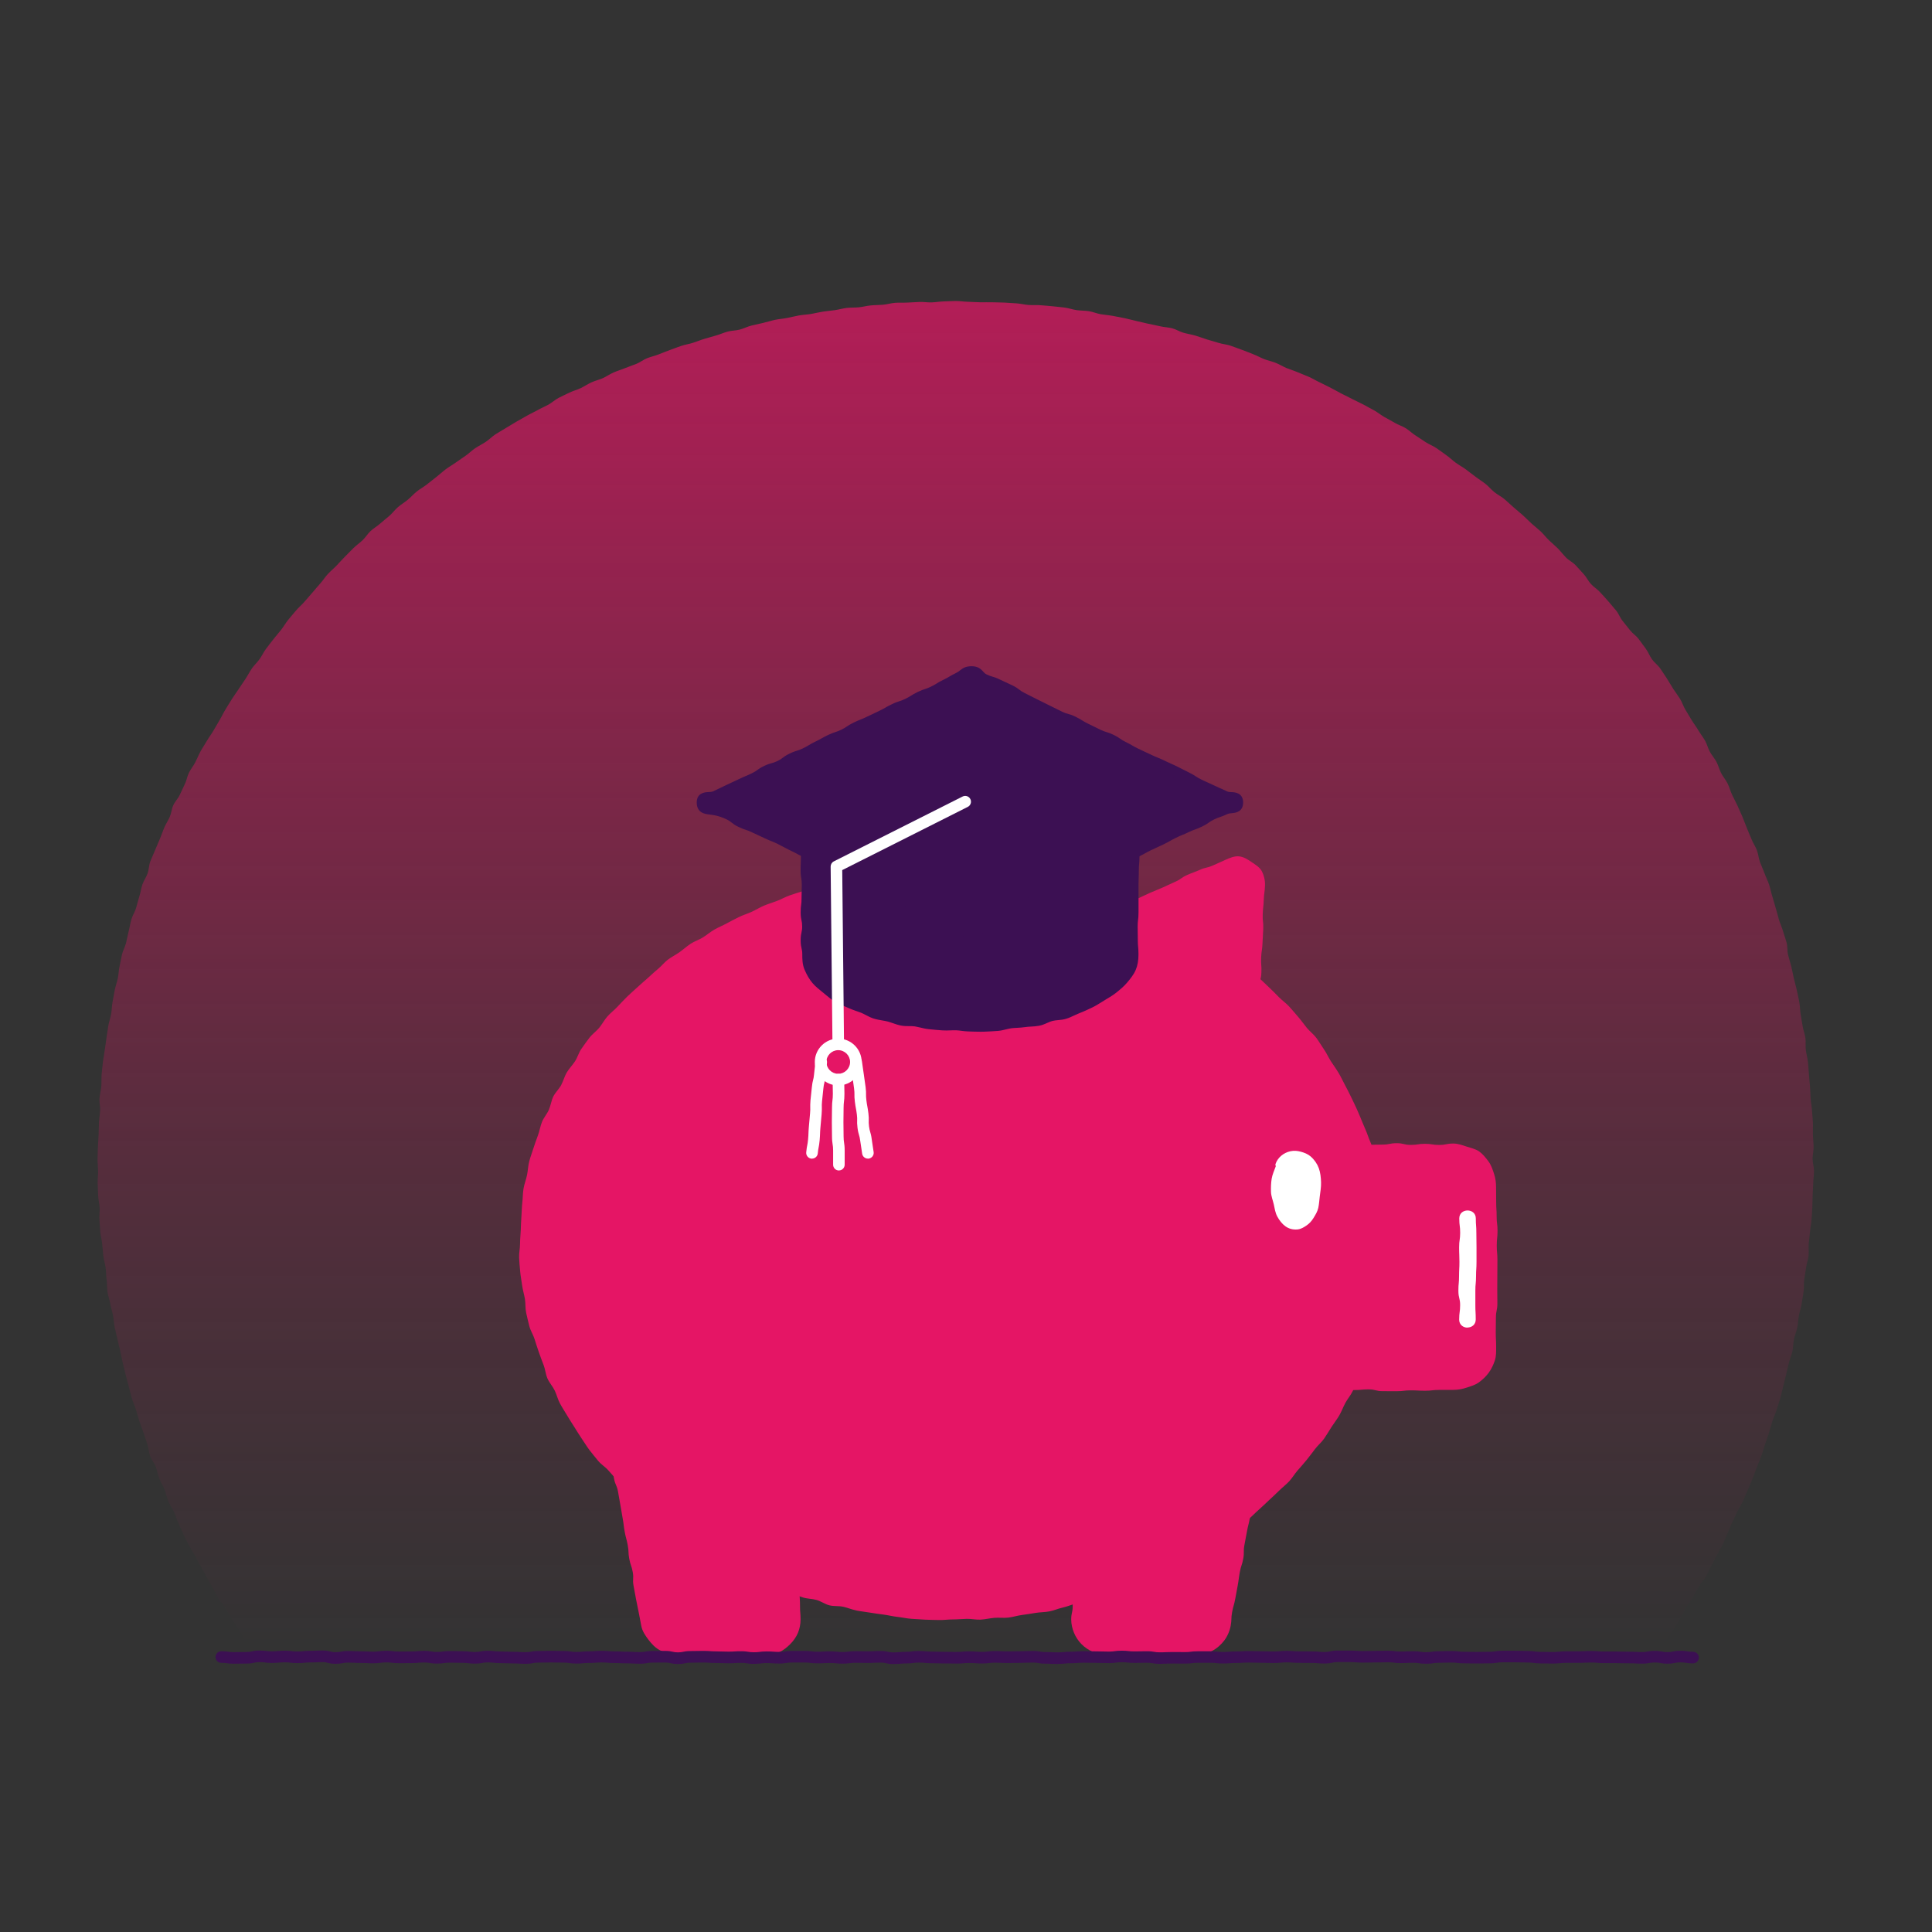 <?xml version="1.0" encoding="UTF-8"?>
<svg id="uuid-f0f4afcc-5765-4903-8d2f-e0df5699c68a" data-name="Layer 2" xmlns="http://www.w3.org/2000/svg" xmlns:xlink="http://www.w3.org/1999/xlink" viewBox="0 0 500 500">
  <rect x="0" y="0" width="500" height="500" fill="#333333" stroke="none"/>
  <defs>
    <style>
      .uuid-7ff0777c-6c06-4079-a11f-4a3fc3f8cd4f {
        fill: #fff;
      }

      .uuid-9454f8a9-df03-4b20-8574-cd5f54b71661 {
        fill: #e51565;
      }

      .uuid-224f910f-1f31-4fe4-90f7-5fd95fb54448 {
        fill: #3c1053;
      }

      .uuid-3fae338f-a333-4da0-b093-99d93f24c827 {
        fill: url(#uuid-1c7cf81f-510f-4489-bdeb-375a6c6b2fcb);
      }
    </style>
    <linearGradient id="uuid-1c7cf81f-510f-4489-bdeb-375a6c6b2fcb" x1="247.4" y1="-28.74" x2="247.4" y2="444.78" gradientUnits="userSpaceOnUse">
      <stop offset="0" stop-color="#e51565"/>
      <stop offset=".18" stop-color="#e51565" stop-opacity=".77"/>
      <stop offset=".46" stop-color="#e51565" stop-opacity=".44"/>
      <stop offset=".69" stop-color="#e51565" stop-opacity=".2"/>
      <stop offset=".87" stop-color="#e51565" stop-opacity=".06"/>
      <stop offset=".96" stop-color="#e51565" stop-opacity="0"/>
    </linearGradient>
  </defs>
  <path class="uuid-3fae338f-a333-4da0-b093-99d93f24c827" d="m469.1,299.94c0,1.05.37,2.1.36,3.14s-.17,2.09-.2,3.13-.1,2.09-.15,3.13-.03,2.09-.08,3.14-.14,2.09-.21,3.13-.3,2.08-.39,3.12-.22,2.08-.33,3.12.07,2.11-.05,3.15-.51,2.05-.64,3.08-.34,2.06-.48,3.1-.01,2.11-.17,3.14-.32,2.07-.49,3.1-.53,2.03-.72,3.06-.21,2.09-.42,3.11-.64,2-.86,3.03-.17,2.11-.4,3.12-.67,1.99-.92,3.01-.46,2.04-.72,3.05-.47,2.04-.74,3.05-.48,2.04-.77,3.04-.64,1.99-.94,2.99-.77,1.95-1.09,2.95-.55,2.02-.88,3.01-.67,1.98-1.02,2.97-.6,2.01-.96,2.99-.77,1.95-1.15,2.92-.71,1.97-1.1,2.94-.84,1.92-1.24,2.88-.83,1.92-1.24,2.88-1.05,1.82-1.48,2.78-.9,1.89-1.34,2.83-.77,1.95-1.23,2.89-.79,1.94-1.26,2.88-1.03,1.82-1.51,2.75-.93,1.87-1.43,2.79-.93,1.88-1.44,2.79-1.29,1.67-1.82,2.58-.96,1.86-1.5,2.76-1.22,1.7-1.77,2.59-.89,1.91-1.46,2.79-1.05,1.81-1.62,2.69-1.22,1.7-1.8,2.57-1.38,1.58-1.98,2.44-1.01,1.84-1.62,2.69-1.23,1.69-1.85,2.53-1.44,1.53-2.07,2.36-1.12,1.78-1.76,2.6-1.23,1.69-1.89,2.5-1.34,1.6-2.01,2.41-1.52,1.45-2.2,2.25-1.21,1.77-1.9,2.56c-1.54.32-1.59.11-3.16.11s-1.57-.13-3.14-.13-1.57-.16-3.14-.16-1.57-.06-3.15-.06-1.57.26-3.15.26-1.57-.08-3.15-.08-1.57.03-3.15.03-1.57.17-3.15.17-1.57-.4-3.14-.4-1.57,0-3.14,0-1.57.18-3.14.18-1.57.15-3.14.15-1.57-.34-3.14-.34-1.57.28-3.14.28-1.57-.12-3.14-.12-1.57.15-3.15.15-1.57-.08-3.15-.08-1.57.08-3.15.08-1.57.11-3.15.11-1.57-.16-3.15-.16-1.57.04-3.14.04-1.57.06-3.14.06-1.57-.1-3.14-.1-1.57-.18-3.14-.18-1.57.31-3.14.31-1.57-.13-3.15-.13-1.57-.2-3.15-.2-1.57.21-3.15.21-1.57-.06-3.15-.06-1.57.06-3.15.06-1.57-.18-3.15-.18-1.57.22-3.14.22-1.57.08-3.15.08-1.57-.01-3.15-.01-1.57-.29-3.15-.29-1.57-.06-3.15-.06-1.57.15-3.15.15-1.57.08-3.15.08-1.57.08-3.15.08-1.57-.15-3.15-.15-1.57.08-3.15.08-1.57-.12-3.15-.12-1.57.2-3.15.2-1.57-.1-3.15-.1-1.57-.2-3.15-.2-1.57.31-3.15.31-1.57-.02-3.14-.02-1.57-.34-3.14-.34-1.57.42-3.15.42-1.57-.03-3.15-.03-1.57-.3-3.14-.3-1.57.15-3.14.15-1.57.1-3.14.1-1.57-.2-3.14-.2-1.57.09-3.14.09-1.57.01-3.14.01-1.57.16-3.14.16-1.57.02-3.15.02-1.57-.05-3.15-.05-1.57-.14-3.15-.14-1.57.02-3.14.02-1.57.01-3.14.01-1.57.04-3.14.04-1.57,0-3.14,0-1.57-.17-3.15-.17-1.57,0-3.15,0-1.57.22-3.15.22-1.57.04-3.15.04-1.57-.03-3.15-.03-1.57-.13-3.15-.13-1.57-.03-3.15-.03-1.57.1-3.15.1-1.57-.14-3.15-.14-1.57.19-3.15.19-1.57,0-3.15,0-1.57-.11-3.15-.11-1.57.11-3.15.11-1.57-.27-3.15-.27-1.57.11-3.15.11-1.57.14-3.15.14-1.57-.03-3.15-.03-1.57-.13-3.15-.13-1.57.18-3.15.18-1.57,0-3.15,0-1.57-.3-3.15-.3-1.57.31-3.15.31-1.57.03-3.15.03-1.57-.21-3.15-.21-1.57-.16-3.15-.16-1.57.05-3.14.05-1.57.02-3.15.02-1.58.02-3.15.02-1.57.18-3.15.18-1.58-.27-3.15-.27-1.57,0-3.15,0-1.58.03-3.15.03-1.57.24-3.15.24-1.58-.08-3.15-.08-1.58.14-3.15.14-1.58-.34-3.15-.34-1.57.18-3.15.18-1.58-.18-3.15-.18-1.58.2-3.15.2-1.58.13-3.15.13-1.58-.28-3.16-.28-1.6.39-3.14.07c-.69-.79-1.26-1.61-1.94-2.4s-1.59-1.39-2.26-2.2-1.25-1.68-1.91-2.49-1.42-1.54-2.06-2.37-1.22-1.7-1.85-2.53-1.27-1.66-1.9-2.5-1.02-1.84-1.63-2.69-1.42-1.55-2.02-2.41-1.14-1.75-1.73-2.62-1.08-1.79-1.65-2.67-1.15-1.74-1.71-2.63-1.05-1.81-1.6-2.7-1.32-1.65-1.85-2.54-.94-1.88-1.46-2.78-1.05-1.81-1.56-2.72-1.01-1.83-1.5-2.75-.99-1.84-1.47-2.77-1.13-1.77-1.6-2.7-.94-1.87-1.4-2.81-.83-1.92-1.28-2.87-.73-1.97-1.16-2.92-1.05-1.82-1.47-2.78-.55-2.04-.95-3-.99-1.85-1.38-2.82-.51-2.04-.89-3.02-1.1-1.82-1.46-2.8-.38-2.09-.72-3.07-.67-1.98-1-2.97-.73-1.96-1.05-2.95-.59-2-.89-3-.78-1.95-1.07-2.95-.52-2.02-.8-3.03-.54-2.02-.8-3.03-.5-2.03-.74-3.04-.41-2.05-.64-3.07-.51-2.03-.73-3.05-.51-2.03-.72-3.05-.24-2.08-.43-3.11-.54-2.02-.72-3.06-.56-2.03-.72-3.06-.07-2.1-.22-3.14-.12-2.09-.26-3.13-.48-2.05-.6-3.09-.19-2.08-.3-3.12-.4-2.06-.49-3.11-.15-2.09-.22-3.13.11-2.1.05-3.15-.34-2.08-.38-3.12-.1-2.09-.13-3.14.14-2.09.12-3.14-.15-2.09-.15-3.14.08-2.1.1-3.14.15-2.09.18-3.14.04-2.09.09-3.14.24-2.08.3-3.13-.24-2.11-.16-3.16.37-2.07.46-3.12,0-2.11.09-3.15.21-2.09.33-3.13.35-2.07.48-3.11.29-2.08.44-3.11.3-2.07.47-3.11.55-2.03.73-3.06.18-2.1.37-3.12.37-2.06.57-3.09.57-2.02.79-3.04.22-2.1.46-3.12.39-2.06.63-3.08.79-1.96,1.05-2.98.42-2.06.69-3.07.4-2.06.7-3.07.91-1.92,1.21-2.92.53-2.03.85-3.02.44-2.06.78-3.05.99-1.87,1.34-2.86.33-2.11.7-3.09.85-1.92,1.23-2.9.84-1.92,1.23-2.89.74-1.96,1.14-2.93,1.01-1.84,1.43-2.8.49-2.07.92-3.03,1.24-1.73,1.68-2.68.87-1.9,1.33-2.84.6-2.04,1.08-2.97,1.16-1.76,1.64-2.69.86-1.91,1.36-2.83,1.12-1.78,1.63-2.69,1.17-1.74,1.7-2.65,1.04-1.81,1.58-2.71.97-1.86,1.52-2.75,1.08-1.79,1.65-2.67,1.18-1.73,1.76-2.6,1.16-1.74,1.75-2.61,1.04-1.82,1.64-2.68,1.39-1.58,2-2.43,1.05-1.83,1.67-2.67,1.28-1.66,1.92-2.49,1.34-1.61,1.99-2.43,1.16-1.75,1.82-2.57,1.35-1.6,2.02-2.41,1.5-1.47,2.18-2.27,1.37-1.58,2.06-2.37,1.35-1.6,2.05-2.38,1.26-1.69,1.97-2.45,1.53-1.43,2.26-2.19,1.41-1.55,2.15-2.29,1.47-1.49,2.21-2.23,1.63-1.33,2.38-2.05,1.31-1.67,2.07-2.38,1.71-1.24,2.49-1.94,1.62-1.32,2.41-2.02,1.41-1.57,2.21-2.25,1.71-1.22,2.52-1.89,1.5-1.47,2.32-2.13,1.76-1.15,2.58-1.8,1.64-1.3,2.47-1.94,1.59-1.37,2.43-2,1.76-1.14,2.61-1.75,1.72-1.19,2.58-1.79,1.61-1.36,2.48-1.94,1.82-1.04,2.7-1.62,1.61-1.37,2.49-1.94,1.8-1.08,2.69-1.63,1.79-1.09,2.69-1.62,1.83-1.02,2.74-1.55,1.87-.95,2.78-1.46,1.88-.92,2.8-1.42,1.7-1.26,2.63-1.75,1.89-.9,2.83-1.37,1.99-.71,2.93-1.17,1.82-1.05,2.77-1.49,2-.66,2.95-1.09,1.82-1.05,2.78-1.47,1.97-.71,2.94-1.11,1.96-.72,2.94-1.11,1.82-1.09,2.8-1.47,2-.62,2.99-.99,1.94-.79,2.93-1.14,1.96-.74,2.95-1.07,2.05-.48,3.04-.8,1.96-.73,2.97-1.03,2.01-.58,3.02-.87,1.97-.73,2.98-1,2.1-.24,3.12-.51,1.96-.78,2.98-1.03,2.04-.47,3.06-.7,2.02-.57,3.04-.79,2.08-.27,3.11-.48,2.04-.46,3.07-.65,2.09-.22,3.12-.39,2.05-.44,3.08-.6,2.08-.24,3.12-.39,2.05-.45,3.09-.58,2.1-.05,3.14-.16,2.06-.39,3.11-.49,2.09-.08,3.14-.17,2.07-.42,3.11-.5,2.1,0,3.15-.06,2.09-.11,3.14-.16,2.1.14,3.15.11,2.09-.23,3.14-.25,2.09-.11,3.14-.11,2.1.18,3.14.2,2.09.11,3.14.13,2.1-.04,3.14,0,2.1.03,3.14.08,2.09.13,3.14.2,2.08.34,3.12.42,2.11-.03,3.15.07,2.09.15,3.13.27,2.09.2,3.13.34,2.05.52,3.08.66,2.1.11,3.14.27,2.02.6,3.06.78,2.08.24,3.11.43,2.06.4,3.08.6,2.03.51,3.05.73,2.04.48,3.06.71,2.06.4,3.07.65,2.1.26,3.11.52,1.93.88,2.94,1.16,2.05.44,3.06.73,1.98.68,2.98.99,2.01.57,3.01.89,2.08.39,3.07.72,1.97.72,2.96,1.07,1.95.77,2.93,1.14,1.9.9,2.87,1.28,2.02.58,2.99.97,1.87.96,2.84,1.36,1.98.69,2.94,1.11,1.95.76,2.91,1.2,1.85.99,2.8,1.43,1.87.94,2.81,1.4,1.83,1.02,2.77,1.49,1.88.92,2.8,1.41,1.9.89,2.82,1.39,1.84.99,2.76,1.5,1.73,1.19,2.64,1.71,1.84.99,2.74,1.53,1.94.84,2.83,1.39,1.64,1.32,2.53,1.88,1.74,1.16,2.62,1.73,1.89.94,2.76,1.53,1.7,1.22,2.56,1.82,1.61,1.35,2.46,1.97,1.78,1.11,2.62,1.73,1.67,1.26,2.5,1.9,1.73,1.18,2.56,1.83,1.49,1.49,2.31,2.15,1.79,1.12,2.59,1.79,1.54,1.42,2.34,2.1,1.61,1.35,2.39,2.04,1.5,1.46,2.28,2.17,1.62,1.34,2.38,2.05,1.39,1.58,2.15,2.3,1.57,1.39,2.31,2.13,1.37,1.59,2.1,2.34,1.75,1.22,2.47,1.98,1.41,1.55,2.12,2.32,1.16,1.78,1.86,2.55,1.65,1.33,2.35,2.11,1.43,1.54,2.11,2.33,1.37,1.59,2.04,2.4,1.02,1.87,1.68,2.69,1.31,1.63,1.95,2.45,1.59,1.42,2.22,2.25,1.24,1.69,1.86,2.53.98,1.88,1.59,2.73,1.52,1.49,2.12,2.35,1.16,1.75,1.74,2.62,1.07,1.81,1.64,2.68,1.21,1.71,1.77,2.6.85,1.94,1.4,2.83,1.08,1.79,1.62,2.69,1.19,1.72,1.72,2.63,1.2,1.72,1.72,2.64.75,1.97,1.25,2.89,1.23,1.71,1.72,2.64.73,1.98,1.21,2.91,1.21,1.74,1.67,2.68.71,1.98,1.16,2.93.97,1.86,1.4,2.81.85,1.91,1.27,2.87.74,1.96,1.15,2.92.82,1.93,1.21,2.9,1.01,1.85,1.38,2.83.44,2.07.8,3.06.83,1.93,1.18,2.91.85,1.92,1.18,2.92.5,2.04.83,3.04.57,2.01.88,3.01.55,2.02.84,3.02.77,1.96,1.05,2.97.68,1.99.94,3,.12,2.13.37,3.14.6,2.01.84,3.03.44,2.04.66,3.07.55,2.02.76,3.05.46,2.04.65,3.07.17,2.09.34,3.13.36,2.06.52,3.1.58,2.03.72,3.07-.02,2.11.11,3.15.44,2.05.55,3.1.15,2.09.25,3.13.18,2.08.27,3.13.09,2.09.16,3.14.3,2.08.36,3.12.2,2.09.24,3.13-.04,2.1-.01,3.14.18,2.09.19,3.14-.27,2.09-.27,3.14Z"/>
  <g>
    <g>
      <path class="uuid-9454f8a9-df03-4b20-8574-cd5f54b71661" d="m358.97,321.9c0,1.2-.24,2.39-.28,3.58s.1,2.41,0,3.59-.49,2.36-.64,3.54-.07,2.41-.27,3.58-.5,2.34-.75,3.51-.78,2.27-1.08,3.43-.52,2.33-.86,3.47-.58,2.32-.97,3.45-.8,2.25-1.24,3.37-.94,2.2-1.42,3.29-.86,2.24-1.38,3.31-1.33,2-1.9,3.05-.97,2.2-1.57,3.23-1.35,1.97-2,2.98-1.24,2.04-1.92,3.02-1.64,1.75-2.36,2.71-1.43,1.9-2.18,2.83-1.54,1.81-2.33,2.71-1.39,1.96-2.2,2.83-1.78,1.59-2.63,2.44-1.72,1.64-2.6,2.46-1.71,1.65-2.62,2.44-1.71,1.67-2.64,2.43-1.82,1.55-2.77,2.28-1.95,1.38-2.93,2.07-1.9,1.46-2.9,2.12-2.08,1.17-3.1,1.8-2.01,1.3-3.04,1.89-2.08,1.17-3.14,1.73-2.26.83-3.33,1.36-2.01,1.33-3.1,1.82-2.24.84-3.34,1.3-2.12,1.12-3.24,1.55-2.38.44-3.51.84-2.21.89-3.35,1.25-2.29.66-3.44,1-2.32.53-3.48.83-2.26.79-3.43,1.05-2.28.76-3.46.99-2.39.19-3.57.39-2.35.38-3.54.54-2.34.54-3.53.68-2.4-.04-3.6.06-2.36.4-3.56.46-2.4-.23-3.59-.2-2.38.15-3.58.15-2.39.18-3.58.15-2.4-.03-3.59-.09-2.39-.13-3.58-.22-2.37-.36-3.55-.49-2.36-.43-3.53-.59-2.37-.31-3.54-.51-2.37-.32-3.54-.55-2.29-.72-3.45-.98-2.44-.08-3.59-.37-2.19-1.07-3.33-1.39-2.41-.29-3.54-.65-2.25-.81-3.38-1.21-2.17-1.02-3.28-1.45-2.33-.62-3.43-1.08-2.16-1.04-3.24-1.53-2.09-1.17-3.16-1.7-2.28-.79-3.33-1.35-1.91-1.5-2.94-2.09-2.14-1.08-3.15-1.7-1.97-1.35-2.97-2-1.95-1.38-2.92-2.06-2.04-1.25-2.99-1.97-1.92-1.42-2.85-2.17-1.67-1.73-2.57-2.51-2.03-1.31-2.91-2.12-1.61-1.78-2.45-2.62-1.56-1.81-2.38-2.68-1.61-1.75-2.4-2.65-1.88-1.54-2.63-2.46-1.53-1.84-2.25-2.79-1.33-1.99-2.01-2.97-1.28-2.02-1.92-3.02-1.29-2.01-1.9-3.04-1.27-2.03-1.83-3.08-.82-2.26-1.35-3.33-1.38-1.99-1.86-3.08-.56-2.35-.99-3.46-.85-2.22-1.24-3.35-.76-2.25-1.11-3.39-1.06-2.18-1.35-3.34-.58-2.32-.83-3.49-.12-2.4-.32-3.58-.57-2.32-.72-3.51-.4-2.36-.5-3.55-.23-2.38-.28-3.58.24-2.39.24-3.59.14-2.38.19-3.57.07-2.38.17-3.57.09-2.39.23-3.57.11-2.4.31-3.58.65-2.31.9-3.48.27-2.39.57-3.55.74-2.28,1.09-3.42.79-2.26,1.19-3.38.59-2.33,1.03-3.44,1.3-2.04,1.78-3.14.62-2.35,1.14-3.42,1.48-1.92,2.04-2.97.85-2.25,1.46-3.28,1.48-1.89,2.13-2.89.96-2.23,1.64-3.21,1.39-1.95,2.11-2.9,1.77-1.65,2.52-2.57,1.31-2.01,2.1-2.91,1.76-1.62,2.58-2.49,1.63-1.74,2.48-2.58,1.75-1.61,2.63-2.42,1.77-1.59,2.67-2.37,1.74-1.63,2.67-2.38,1.67-1.74,2.62-2.46,2.05-1.25,3.02-1.94,1.86-1.51,2.86-2.17,2.17-1.02,3.19-1.65,1.92-1.43,2.96-2.02,2.15-1.04,3.2-1.61,2.1-1.12,3.18-1.65,2.23-.86,3.31-1.36,2.1-1.14,3.2-1.6,2.25-.79,3.36-1.22,2.16-1.04,3.28-1.43,2.27-.74,3.41-1.1,2.25-.79,3.4-1.12,2.36-.4,3.52-.7,2.23-.92,3.4-1.19,2.33-.53,3.51-.76,2.37-.33,3.55-.52,2.39-.1,3.58-.26,2.33-.54,3.52-.67,2.39-.04,3.58-.14,2.35-.53,3.55-.6,2.39.1,3.59.07,2.38-.07,3.58-.07,2.39.21,3.58.24,2.39.03,3.58.09,2.38.2,3.57.3,2.42-.14,3.6,0,2.39.22,3.57.38,2.34.52,3.52.71,2.39.26,3.56.49,2.28.78,3.44,1.04,2.33.54,3.48.84,2.38.35,3.53.68,2.27.77,3.4,1.14,2.25.82,3.37,1.22,2.2.93,3.31,1.36,2.33.61,3.43,1.07,2.15,1.06,3.23,1.55,2.21.93,3.28,1.45,2.18,1,3.23,1.56,2.03,1.28,3.06,1.87,1.92,1.45,2.93,2.07,2.19,1.01,3.18,1.67,1.93,1.42,2.9,2.11,2.08,1.21,3.03,1.92,1.7,1.71,2.63,2.46,1.92,1.43,2.82,2.2,1.73,1.65,2.61,2.45,1.7,1.68,2.54,2.52,1.83,1.55,2.65,2.42,1.57,1.81,2.35,2.7,1.47,1.89,2.22,2.81,1.76,1.66,2.47,2.61,1.31,2.01,1.99,2.99,1.16,2.09,1.81,3.1,1.36,1.96,1.97,2.99,1.11,2.11,1.67,3.16,1.1,2.11,1.62,3.19,1.04,2.14,1.52,3.23.95,2.18,1.39,3.29.97,2.18,1.36,3.31.93,2.21,1.27,3.35.46,2.35.76,3.51.83,2.26,1.08,3.43.31,2.37.51,3.55.18,2.38.33,3.57.43,2.35.53,3.54.09,2.38.14,3.58.35,2.38.35,3.58Z"/>
      <path class="uuid-9454f8a9-df03-4b20-8574-cd5f54b71661" d="m198.15,427.87c-1.94,0-1.94.08-3.88.08s-1.94-.11-3.88-.11-1.94,0-3.88,0-1.94.35-3.88.35-1.95-.24-3.89-.24-1.95.1-3.89.1c-1.41,0-2.79-.34-3.99-.93s-2.18-1.63-3.01-2.72-1.63-2.24-1.89-3.63c-.32-1.73-.34-1.73-.66-3.46s-.38-1.72-.7-3.46-.32-1.73-.64-3.46.11-1.81-.21-3.55-.58-1.69-.9-3.42-.07-1.78-.39-3.51-.46-1.71-.78-3.44-.21-1.75-.53-3.49-.28-1.74-.6-3.48-.29-1.74-.61-3.48-.72-1.66-1.04-3.4-.33-1.74-.65-3.47c-.25-1.33-.08-2.69.24-3.91s1.09-2.35,1.92-3.34,1.87-1.67,3.06-2.22,2.31-1.23,3.67-1.23c1.72,0,1.72.13,3.44.13s1.72.3,3.45.3,1.72-.06,3.45-.06,1.72-.15,3.44-.15,1.72.07,3.45.07,1.72-.05,3.45-.05,1.72.12,3.45.12,1.73-.05,3.45-.05,1.73-.18,3.45-.18c1.2,0,2.26.53,3.31.96s2.03,1.01,2.85,1.83,1.53,1.7,1.98,2.79.52,2.17.52,3.37c0,1.73.22,1.73.22,3.46s0,1.73,0,3.47-.09,1.73-.09,3.46.32,1.73.32,3.47-.21,1.73-.21,3.47.22,1.73.22,3.47-.26,1.73-.26,3.46.26,1.73.26,3.47-.08,1.73-.08,3.47-.27,1.73-.27,3.47.1,1.74.1,3.47.14,1.74.14,3.47c0,1.2-.24,2.4-.68,3.45s-1.17,2.08-1.98,2.89-1.77,1.63-2.85,2.08-2.29.33-3.49.33Z"/>
      <path class="uuid-9454f8a9-df03-4b20-8574-cd5f54b71661" d="m309.59,428.07c-1.94,0-1.94-.2-3.88-.2s-1.94-.04-3.88-.04-1.94.03-3.88.03-1.94.12-3.88.12-1.95.23-3.89.23-1.95-.2-3.89-.2c-1.2,0-2.42-.09-3.47-.52s-2.11-1.16-2.92-1.98-1.5-1.85-1.95-2.94-.72-2.25-.72-3.45c0-1.73.38-1.73.38-3.46s.04-1.73.04-3.47-.1-1.73-.1-3.46-.23-1.73-.23-3.47-.04-1.73-.04-3.47.03-1.73.03-3.47.23-1.73.23-3.46-.38-1.73-.38-3.47.43-1.73.43-3.47-.15-1.73-.15-3.47-.18-1.74-.18-3.47.26-1.74.26-3.47c0-1.2-.05-2.42.39-3.47s1.26-2.01,2.08-2.83,1.84-1.39,2.93-1.84,2.17-.67,3.37-.67q1.72,0,3.44,0c1.72,0,1.72.13,3.45.13s1.72-.42,3.45-.42,1.72.03,3.44.03,1.72-.02,3.45-.02,1.72.14,3.45.14,1.72-.14,3.45-.14,1.73.44,3.45.44,1.73-.37,3.45-.37c1.36,0,2.58.54,3.72,1.07s2.17,1.35,2.99,2.35,1.51,2.08,1.85,3.35.6,2.55.35,3.88c-.32,1.73-.65,1.67-.97,3.4s-.19,1.76-.51,3.49-.42,1.71-.74,3.45-.24,1.75-.56,3.48-.43,1.71-.75,3.45-.33,1.73-.65,3.47.02,1.8-.3,3.53-.56,1.69-.88,3.42-.23,1.75-.55,3.49-.32,1.74-.64,3.47-.49,1.71-.81,3.44-.05,1.79-.37,3.52c-.26,1.39-.85,2.74-1.66,3.81s-1.94,2.09-3.17,2.71-2.65.8-4.07.8Z"/>
      <path class="uuid-9454f8a9-df03-4b20-8574-cd5f54b71661" d="m376.1,359.71c-1.83,0-1.83,0-3.65,0s-1.83.21-3.65.21-1.83-.1-3.65-.1-1.83.22-3.66.22-1.83-.01-3.65-.01-1.83-.46-3.66-.46-1.83.17-3.66.17-1.83,0-3.66,0-1.83.33-3.66.33-1.83-.12-3.66-.12-1.83.05-3.66.05-1.83-.37-3.66-.37-1.83.05-3.66.05-1.83.26-3.66.26c-1.21,0-2.42-.18-3.51-.54s-2.23-.92-3.17-1.61-1.58-1.74-2.28-2.69-1.27-1.93-1.64-3.07-.63-2.23-.63-3.45c0-1.88.16-1.88.16-3.75s-.35-1.88-.35-3.75.14-1.88.14-3.75.05-1.88.05-3.75.05-1.88.05-3.75-.27-1.88-.27-3.75.01-1.88.01-3.75.4-1.88.4-3.75-.02-1.88-.02-3.75-.29-1.88-.29-3.76.12-1.88.12-3.76c0-1.21.22-2.37.58-3.47s1.05-2.08,1.73-3.02,1.36-1.93,2.31-2.63,1.96-1.36,3.1-1.73,2.31-.62,3.52-.62c1.83,0,1.83.17,3.65.17s1.83.16,3.65.16,1.83-.08,3.65-.08,1.83.14,3.66.14,1.83-.12,3.65-.12,1.83-.27,3.66-.27,1.83.03,3.66.03,1.83.4,3.66.4,1.83-.05,3.66-.05,1.83-.36,3.66-.36,1.83.44,3.66.44,1.83-.28,3.66-.28,1.83.29,3.66.29,1.83-.36,3.66-.36c1.21,0,2.34.42,3.43.78s2.36.61,3.3,1.29,1.73,1.67,2.42,2.62,1.05,2.08,1.42,3.22.5,2.22.5,3.44c0,1.88.03,1.88.03,3.75s.12,1.88.12,3.75.23,1.88.23,3.75-.2,1.88-.2,3.75.17,1.88.17,3.75-.02,1.88-.02,3.75-.02,1.88-.02,3.75.03,1.88.03,3.75-.38,1.88-.38,3.75-.04,1.88-.04,3.76.1,1.88.1,3.76c0,1.21.03,2.4-.33,3.5s-.89,2.23-1.58,3.18-1.58,1.8-2.53,2.49-2.1,1.02-3.23,1.39-2.22.57-3.43.57Z"/>
      <path class="uuid-9454f8a9-df03-4b20-8574-cd5f54b71661" d="m277.93,239.61c.03-1.77,1.73-.92,3.35-1.64s1.72-.51,3.34-1.23,1.6-.77,3.22-1.49,1.68-.59,3.3-1.31,1.65-.66,3.27-1.38,1.6-.78,3.22-1.5,1.65-.65,3.27-1.37,1.6-.76,3.23-1.48,1.48-1.04,3.1-1.76,1.67-.62,3.29-1.34,1.76-.41,3.39-1.13,1.62-.74,3.24-1.46c1.18-.52,2.31-1,3.47-.9,1.22.11,2.28.79,3.27,1.47s2.14,1.34,2.7,2.43c.53,1.03.84,2.34.79,3.63-.07,1.87-.25,1.87-.32,3.74s-.2,1.87-.27,3.74.21,1.89.14,3.76-.13,1.87-.2,3.75-.28,1.87-.35,3.74.14,1.88.07,3.76-.45,1.86-.52,3.74.36,1.89.3,3.77-.21,1.87-.28,3.75,1.32,2.61-.3,3.56-1.4-.85-2.98-1.75-1.65-.79-3.23-1.69-1.69-.73-3.27-1.63-1.44-1.15-3.03-2.05-1.53-1-3.12-1.9-1.65-.79-3.24-1.69-1.59-.9-3.18-1.8-1.69-.72-3.28-1.62-1.54-.99-3.13-1.89-1.69-.71-3.28-1.61-1.58-.91-3.17-1.81-1.36-1.3-2.95-2.2-1.67-.76-3.26-1.66-1.43-1.34-3.2-1.82c-2.04-.55-3.44.1-3.41-1.73Z"/>
    </g>
    <path class="uuid-7ff0777c-6c06-4079-a11f-4a3fc3f8cd4f" d="m339.16,299.26c-.72-.61-1.61-.95-2.48-1.19s-1.78-.34-2.72-.13c-1.78.39-3.29,1.61-3.87,3.34-.06.17.08.39.08.55-.38,1.07-.88,2.11-1.06,3.21s-.21,2.26-.18,3.39.48,2.18.73,3.29c.22,1,.37,2.14.91,3.13s1.23,1.89,2.09,2.51,1.9.92,3.1.82c.92-.08,1.66-.54,2.4-1.05s1.29-1.13,1.77-1.91c.52-.85,1.03-1.66,1.24-2.62s.26-1.96.38-2.92c.14-1.18.38-2.44.34-3.69s-.17-2.54-.59-3.68-1.15-2.2-2.14-3.05Z"/>
    <g>
      <path class="uuid-7ff0777c-6c06-4079-a11f-4a3fc3f8cd4f" d="m378.18,315.34c0,1.87.23,1.87.23,3.73s-.26,1.87-.26,3.73.07,1.87.07,3.73-.11,1.87-.11,3.73-.17,1.87-.17,3.73.45,1.87.45,3.74-.25,1.87-.25,3.74c0,2.12,3.26,2.13,3.26,0,0-1.87-.09-1.87-.09-3.73s.01-1.87.01-3.73.18-1.87.18-3.73.12-1.87.12-3.73.02-1.87.02-3.73-.04-1.87-.04-3.74-.15-1.87-.15-3.74c0-2.12-3.28-2.13-3.28,0Z"/>
      <path class="uuid-7ff0777c-6c06-4079-a11f-4a3fc3f8cd4f" d="m379.76,343.59c-1.06,0-2.13-.72-2.13-2.09,0-.97.07-1.46.13-1.94.06-.46.12-.9.12-1.8s-.1-1.3-.21-1.75c-.12-.49-.24-.99-.24-1.99s.04-1.44.09-1.91c.04-.47.08-.91.08-1.82s.03-1.42.05-1.9c.03-.46.05-.92.05-1.84s-.02-1.39-.04-1.85c-.02-.47-.04-.94-.04-1.89s.07-1.46.14-1.94c.06-.46.13-.9.13-1.8s-.05-1.34-.11-1.81c-.06-.47-.12-.96-.12-1.93,0-2.75,4.28-2.75,4.28,0,0,.92.03,1.36.07,1.83.04.47.07.95.07,1.91s0,1.4.02,1.86c0,.47.02.94.02,1.88s0,1.4,0,1.87c0,.47,0,.93,0,1.86s-.03,1.42-.06,1.9c-.03.46-.06.92-.06,1.83s-.05,1.44-.09,1.92c-.05.47-.09.91-.09,1.82s0,1.4,0,1.87c0,.47,0,.93,0,1.86s.02,1.38.05,1.84c.02.47.05.95.05,1.89,0,1.37-1.07,2.09-2.13,2.09Zm.05-29.34c-.42,0-1.14.23-1.14,1.09s.05,1.34.11,1.81c.06.47.12.96.12,1.93s-.07,1.46-.14,1.94c-.06.46-.13.9-.13,1.8s.02,1.39.04,1.85c.02.47.04.94.04,1.89s-.03,1.42-.05,1.9c-.03.46-.05.92-.05,1.84s-.04,1.44-.09,1.91c-.04.47-.08.91-.08,1.82s.1,1.3.21,1.75c.12.49.24.99.24,1.99s-.07,1.46-.13,1.94c-.06.46-.12.9-.12,1.8s.71,1.09,1.13,1.09,1.13-.23,1.13-1.09c0-.92-.02-1.38-.05-1.84-.02-.47-.05-.95-.05-1.89s0-1.4,0-1.87c0-.47,0-.93,0-1.86s.05-1.44.09-1.92c.05-.47.09-.91.09-1.82s.03-1.42.06-1.9c.03-.46.06-.92.06-1.83s0-1.4,0-1.87c0-.47,0-.93,0-1.86s0-1.4-.02-1.86c0-.47-.02-.94-.02-1.88s-.03-1.36-.07-1.83c-.04-.47-.07-.95-.07-1.91,0-.86-.72-1.09-1.14-1.09Z"/>
    </g>
    <path class="uuid-7ff0777c-6c06-4079-a11f-4a3fc3f8cd4f" d="m284.09,241.62c-.14,0-.25-.26-.4-.29-1.19-.24-2.45-.09-3.64-.3s-2.36-.6-3.55-.78-2.43-.16-3.62-.31-2.39-.46-3.59-.59-2.44-.04-3.63-.14-2.4-.55-3.6-.62-2.45.24-3.65.19-2.42-.42-3.62-.45-2.44-.2-3.63-.2-2.44.26-3.63.28-2.45-.08-3.63-.04-2.45.05-3.63.11c-1.24.06-2.44.4-3.61.48-1.25.08-2.47,0-3.63.09-1.26.11-2.47.19-3.62.31-1.27.13-2.48.23-3.61.37-1.3.16-2.51.31-3.6.46-1.38.19-2.53.66-3.54.83-2.24.37-3.5.6-3.56.61-1.17.25-2.3-.62-2.55-1.79-.25-1.17.45-2.3,1.62-2.55.06-.01,1.29-.27,3.48-.63.98-.16,2.17-.18,3.52-.37,1.06-.15,2.23-.33,3.5-.48,1.1-.14,2.22-.66,3.46-.8,1.12-.12,2.33.17,3.56.06,1.13-.1,2.31-.15,3.52-.24,1.14-.08,2.3-.45,3.51-.51s2.34.06,3.54.01,2.33-.04,3.53-.07,2.33-.22,3.53-.23,2.34.17,3.54.18,2.35-.08,3.54-.04,2.35.05,3.54.11,2.36-.11,3.55-.02,2.32.43,3.51.54,2.35.15,3.53.28,2.33.37,3.5.53,2.3.49,3.48.67,2.4-.07,3.57.14,2.27.68,3.43.92c1.17.24,2.03,1.36,1.79,2.53-.21,1.03-1.2,1.77-2.21,1.77Z"/>
  </g>
  <g>
    <path class="uuid-224f910f-1f31-4fe4-90f7-5fd95fb54448" d="m293.36,210.62c1.29,1.27.06,1.97.06,3.78s-.31,1.81-.31,3.61.28,1.81.28,3.62-.17,1.81-.17,3.62-.08,1.81-.08,3.62.01,1.81.01,3.62,0,1.81,0,3.62-.21,1.81-.21,3.62.03,1.81.03,3.62.17,1.81.17,3.62c0,1.17-.12,2.35-.6,3.46-.44,1.02-1.19,1.95-2,2.91-.71.84-1.61,1.59-2.58,2.37-.87.7-1.88,1.27-2.94,1.91-.96.58-1.93,1.25-3.04,1.78-1.02.49-2.09.99-3.22,1.42-1.07.41-2.1,1.03-3.26,1.39-1.09.34-2.34.25-3.51.55s-2.17.99-3.34,1.23-2.35.15-3.53.33-2.33.16-3.52.29-2.29.6-3.48.68-2.34.16-3.53.2-2.35,0-3.54,0-2.36-.29-3.53-.34-2.38.11-3.54.02-2.37-.18-3.52-.31-2.32-.52-3.47-.7-2.42.01-3.55-.22-2.27-.75-3.39-1.03-2.37-.38-3.47-.72c-1.16-.36-2.16-1.08-3.22-1.49-1.14-.44-2.27-.76-3.3-1.25-1.11-.53-2.25-.9-3.22-1.48-1.06-.64-1.94-1.46-2.81-2.16-.98-.78-1.93-1.51-2.64-2.36-.81-.96-1.37-2.02-1.81-3.05-.48-1.11-.48-2.27-.48-3.44,0-1.81-.42-1.81-.42-3.61s.39-1.81.39-3.61-.39-1.81-.39-3.62.23-1.81.23-3.62.06-1.81.06-3.62-.31-1.81-.31-3.62.08-1.81.08-3.62.35-1.81.35-3.62-.26-1.81-.26-3.62-1.3-2.42-.01-3.69,1.9.09,3.73.09,1.83-.25,3.66-.25,1.83.44,3.66.44,1.83-.17,3.66-.17,1.83-.26,3.66-.26,1.83.44,3.66.44,1.83,0,3.66,0,1.83-.27,3.66-.27,1.83.25,3.66.25,1.83-.38,3.66-.38,1.83.19,3.66.19,1.83-.2,3.66-.2,1.83.17,3.66.17,1.83-.2,3.66-.2,1.83.36,3.66.36,1.83-.38,3.67-.38,1.83.33,3.67.33,1.83.15,3.67.15,1.83-.26,3.67-.26,1.83.13,3.67.13,1.83.04,3.67.04,1.86.16,3.65-.26c2-.47,2.55-1.35,3.86-.06Z"/>
    <path class="uuid-224f910f-1f31-4fe4-90f7-5fd95fb54448" d="m253.5,267c-.41,0-.82,0-1.24-.01-1.15-.02-2.29-.06-3.33-.2-.51-.07-1-.14-1.46-.15-.5-.02-1,0-1.5.02-.68.03-1.38.05-2.09,0-1.21-.09-2.39-.18-3.58-.32-.75-.08-1.45-.25-2.12-.41-.47-.11-.94-.22-1.41-.3-.45-.07-.94-.07-1.47-.07-.69,0-1.4,0-2.14-.15-.76-.15-1.45-.39-2.12-.62-.47-.16-.92-.32-1.34-.43-.48-.12-.96-.2-1.43-.28-.69-.12-1.4-.24-2.11-.46-.78-.24-1.48-.61-2.09-.93-.43-.23-.84-.44-1.22-.59-.39-.15-.79-.29-1.17-.42-.74-.26-1.5-.52-2.23-.87-.39-.19-.79-.35-1.18-.51-.72-.3-1.47-.62-2.17-1.04-.88-.53-1.64-1.17-2.31-1.73-.22-.19-.44-.37-.66-.55l-.25-.2c-.91-.73-1.85-1.48-2.6-2.36-.79-.94-1.44-2.02-2.04-3.42-.61-1.41-.61-2.8-.61-4.03,0-.73-.08-1.05-.17-1.46-.12-.5-.25-1.07-.25-2.15s.12-1.62.23-2.12c.09-.42.16-.75.16-1.49s-.07-1.08-.16-1.5c-.11-.5-.23-1.06-.23-2.12,0-1,.07-1.53.13-2,.06-.43.1-.81.1-1.62,0-.93.02-1.39.03-1.86.02-.44.03-.88.03-1.76,0-.78-.06-1.14-.13-1.56-.08-.48-.17-1.03-.17-2.06,0-.94.02-1.4.04-1.87.02-.44.04-.87.04-1.74,0-1.05.11-1.61.21-2.1.08-.43.15-.76.15-1.52,0-.8-.05-1.17-.12-1.6-.07-.47-.15-1.01-.15-2.03,0-.42-.12-.75-.26-1.13-.29-.81-.79-2.16.69-3.62,1.49-1.48,2.9-.92,3.65-.62.4.16.71.28,1.14.28.82,0,1.19-.05,1.63-.11.48-.06,1.01-.14,2.03-.14,1.09,0,1.67.14,2.18.26.42.1.74.18,1.48.18.84,0,1.25-.04,1.69-.08.48-.05.99-.09,1.97-.09.81,0,1.19-.05,1.62-.11.48-.07,1.02-.14,2.04-.14,1.1,0,1.67.14,2.19.26.41.1.74.18,1.48.18h3.66c.81,0,1.18-.06,1.61-.13.48-.07,1.02-.15,2.05-.15s1.56.07,2.03.14c.44.06.82.11,1.63.11.76,0,1.1-.07,1.52-.16.5-.1,1.07-.22,2.14-.22.99,0,1.52.06,1.99.1.43.05.84.09,1.68.09s1.24-.04,1.67-.09c.47-.05.99-.11,1.99-.11s1.49.05,1.97.09c.44.04.85.08,1.69.08s1.24-.04,1.67-.09c.47-.05,1-.11,2-.11,1.06,0,1.62.11,2.12.21.42.08.77.15,1.54.15s1.1-.07,1.53-.16c.5-.1,1.07-.22,2.13-.22s1.61.1,2.1.19c.42.08.78.14,1.57.14.98,0,1.48.04,1.96.08.44.04.85.07,1.71.07s1.19-.05,1.62-.12c.48-.07,1.02-.14,2.04-.14.97,0,1.46.03,1.94.07.43.03.86.06,1.73.06.93,0,1.4.01,1.87.02.45.01.9.02,1.8.02.47,0,.83,0,1.13.02.8.02,1.02.03,2.17-.24.47-.11.84-.25,1.2-.38,1.08-.4,2.43-.89,4.05.71h0c1.47,1.45,1.02,2.84.75,3.68-.13.4-.24.74-.24,1.17,0,1.03-.09,1.58-.17,2.06-.07.42-.13.78-.13,1.56s.06,1.15.12,1.58c.07.48.16,1.02.16,2.04s-.05,1.47-.09,1.95c-.04.43-.08.84-.08,1.67,0,.94-.02,1.41-.04,1.87-.02.44-.04.87-.04,1.74s0,1.35,0,1.8c0,.45,0,.91,0,1.82v3.62c0,.99-.06,1.52-.12,1.98-.05.44-.1.82-.1,1.63,0,.89,0,1.34.02,1.78,0,.46.02.92.02,1.84,0,.84.04,1.24.08,1.67.04.48.09.98.09,1.95,0,1.62-.23,2.91-.72,4.06-.52,1.21-1.35,2.24-2.23,3.28-.83.99-1.84,1.81-2.79,2.58-.82.66-1.71,1.18-2.64,1.74l-.46.28c-.26.16-.52.32-.79.49-.74.46-1.5.94-2.38,1.36-.99.47-2.12,1.01-3.33,1.47-.41.16-.81.35-1.22.54-.66.31-1.35.64-2.12.88-.73.23-1.45.3-2.14.36-.52.05-1.01.1-1.45.21-.4.1-.83.29-1.29.49-.62.28-1.33.59-2.12.75-.72.14-1.42.18-2.1.22-.52.03-1.02.05-1.49.13-.72.11-1.43.15-2.12.19-.49.03-.98.05-1.46.11-.44.05-.91.17-1.41.29-.67.17-1.36.34-2.13.4-1.18.09-2.38.16-3.59.2-.38.01-.76.02-1.14.02Zm-6.44-3.37c.17,0,.34,0,.51,0,.61.02,1.19.1,1.75.18,1.07.14,2.02.16,2.97.17.75.01,1.49.02,2.23,0,1.17-.04,2.34-.11,3.48-.2.51-.04,1.05-.17,1.62-.32.57-.14,1.17-.29,1.8-.36.55-.06,1.09-.09,1.63-.12.64-.04,1.25-.07,1.83-.16.62-.1,1.22-.13,1.79-.16.6-.03,1.17-.06,1.67-.16.47-.09.97-.32,1.5-.55.55-.24,1.13-.5,1.77-.66.66-.17,1.31-.23,1.89-.28.57-.05,1.1-.11,1.54-.24.57-.18,1.14-.44,1.74-.73.48-.23.95-.45,1.43-.63,1.1-.42,2.17-.93,3.12-1.38.72-.34,1.4-.77,2.07-1.19.28-.18.56-.35.84-.52l.47-.28c.85-.5,1.64-.98,2.3-1.51,1.02-.82,1.78-1.47,2.37-2.17.75-.89,1.41-1.7,1.77-2.53.33-.76.48-1.68.48-2.87,0-.84-.04-1.24-.08-1.67-.04-.48-.09-.98-.09-1.95,0-.89,0-1.34-.02-1.78,0-.46-.02-.92-.02-1.84,0-.99.06-1.52.12-1.98.05-.44.1-.82.1-1.63v-3.62c0-.9,0-1.35,0-1.8,0-.45,0-.91,0-1.82s.02-1.41.04-1.87c.02-.44.04-.87.04-1.74,0-.97.05-1.47.09-1.95.04-.43.08-.84.08-1.67,0-.79-.06-1.15-.12-1.58-.07-.48-.16-1.02-.16-2.04s.09-1.58.17-2.06c.07-.42.13-.78.13-1.56,0-.91.23-1.6.39-2.1.05-.16.12-.37.14-.47-.02,0-.06-.06-.14-.14h0c-.21-.21-.31-.25-.31-.25-.04.01-.37.13-.61.22-.4.15-.91.33-1.54.48-1.47.35-1.94.35-2.94.32-.28,0-.61-.02-1.05-.02-.93,0-1.4-.01-1.87-.02-.45-.01-.9-.02-1.8-.02-.97,0-1.46-.03-1.94-.07-.43-.03-.86-.06-1.73-.06-.81,0-1.19.05-1.62.12-.48.07-1.02.14-2.04.14s-1.48-.04-1.96-.08c-.44-.04-.85-.07-1.71-.07-1.05,0-1.61-.1-2.1-.19-.42-.08-.78-.14-1.57-.14s-1.1.07-1.53.16c-.5.1-1.07.22-2.13.22s-1.62-.11-2.12-.21c-.42-.08-.77-.15-1.54-.15-.83,0-1.24.04-1.67.09-.47.05-1,.11-2,.11s-1.49-.05-1.97-.09c-.44-.04-.85-.08-1.69-.08s-1.24.04-1.67.09c-.47.05-.99.11-1.99.11s-1.52-.06-1.99-.1c-.43-.05-.84-.09-1.68-.09-.76,0-1.1.07-1.52.16-.5.1-1.07.22-2.14.22s-1.56-.07-2.03-.14c-.44-.06-.82-.11-1.63-.11s-1.18.06-1.61.12c-.48.07-1.02.15-2.05.15h-3.66c-1.1,0-1.67-.13-2.19-.26-.41-.1-.74-.18-1.48-.18-.81,0-1.19.05-1.62.11-.48.07-1.02.14-2.04.14-.84,0-1.25.04-1.69.08-.48.05-.99.09-1.97.09-1.09,0-1.67-.14-2.18-.26-.42-.1-.74-.18-1.48-.18-.82,0-1.19.05-1.63.11-.48.06-1.01.14-2.03.14s-1.72-.28-2.24-.49c-.11-.04-.24-.1-.33-.13-.03.02-.06.05-.1.09-.05.05-.08.09-.11.11.03.1.08.24.12.35.19.51.44,1.21.44,2.16,0,.8.05,1.17.12,1.6.07.47.15,1.01.15,2.03s-.11,1.61-.21,2.1c-.08.43-.15.76-.15,1.52,0,.94-.02,1.4-.04,1.87-.02.44-.04.87-.04,1.74,0,.78.06,1.14.13,1.56.08.48.17,1.03.17,2.06,0,.93-.02,1.39-.03,1.86-.02.44-.03.88-.03,1.76,0,1-.07,1.53-.13,2-.06.43-.1.81-.1,1.62,0,.75.07,1.08.16,1.5.11.5.23,1.06.23,2.12s-.12,1.62-.23,2.12c-.09.42-.16.75-.16,1.49s.08,1.05.17,1.46c.12.5.25,1.07.25,2.15s0,2,.36,2.85c.48,1.12.98,1.97,1.57,2.67.56.66,1.34,1.29,2.18,1.95l.25.2c.24.19.47.39.71.59.61.51,1.25,1.05,1.94,1.46.51.31,1.13.57,1.79.84.43.18.87.36,1.3.57.58.28,1.24.5,1.93.75.42.15.84.29,1.26.45.55.21,1.06.48,1.54.73.55.29,1.07.56,1.59.72.52.16,1.11.26,1.73.37.55.1,1.11.19,1.66.33.56.14,1.08.32,1.6.5.6.21,1.16.4,1.72.52.45.09.99.09,1.56.1.61,0,1.25,0,1.92.11.55.08,1.09.21,1.64.34.61.15,1.19.28,1.76.35,1.13.13,2.28.22,3.46.3.55.04,1.14.02,1.76,0,.4-.02.81-.03,1.21-.03Z"/>
  </g>
  <g>
    <path class="uuid-224f910f-1f31-4fe4-90f7-5fd95fb54448" d="m181.8,207.68c0-1.84,1.79-.74,3.44-1.54s1.66-.79,3.31-1.59,1.67-.76,3.33-1.56,1.7-.71,3.35-1.51,1.51-1.1,3.16-1.89,1.8-.49,3.46-1.28,1.49-1.13,3.15-1.93,1.78-.55,3.43-1.34,1.58-.96,3.23-1.76,1.61-.89,3.26-1.69,1.76-.58,3.42-1.38,1.54-1.04,3.2-1.84,1.71-.68,3.37-1.48,1.67-.78,3.32-1.58,1.6-.92,3.25-1.72,1.77-.56,3.43-1.36,1.56-.99,3.22-1.79,1.77-.57,3.42-1.37,1.57-.98,3.23-1.78,1.59-.95,3.25-1.75,1.58-1.61,3.42-1.62,1.57,1.16,3.2,1.96,1.78.51,3.41,1.31,1.66.74,3.3,1.54,1.47,1.14,3.11,1.94,1.61.84,3.24,1.64,1.62.82,3.26,1.62,1.63.81,3.27,1.61,1.78.49,3.42,1.29,1.55.97,3.19,1.77,1.64.8,3.27,1.6,1.77.53,3.4,1.33,1.51,1.05,3.15,1.85,1.58.91,3.22,1.71,1.66.75,3.3,1.55,1.7.67,3.34,1.47,1.67.74,3.3,1.53,1.61.85,3.25,1.65,1.53,1.01,3.17,1.81,1.67.74,3.31,1.54,1.68.72,3.32,1.52,3.33-.28,3.34,1.55-1.64.85-3.27,1.65-1.74.57-3.38,1.37-1.51,1.05-3.15,1.85-1.73.6-3.37,1.4-1.69.68-3.32,1.48-1.58.91-3.21,1.7-1.66.74-3.3,1.54-1.59.9-3.22,1.69-1.54.99-3.18,1.79-1.8.46-3.44,1.25-1.5,1.08-3.14,1.87-1.73.61-3.36,1.41-1.54.99-3.18,1.79-1.58.92-3.21,1.72-1.76.54-3.4,1.34-1.56.94-3.2,1.74-1.7.67-3.33,1.47-1.65.76-3.29,1.56-1.55.97-3.19,1.77-1.72.64-3.36,1.44-1.43,1.55-3.26,1.55-1.76-.49-3.41-1.28-1.65-.81-3.3-1.61-1.52-1.07-3.18-1.87-1.78-.54-3.43-1.34-1.58-.95-3.23-1.74-1.62-.87-3.27-1.66-1.66-.79-3.32-1.58-1.65-.8-3.31-1.59-1.56-.99-3.22-1.78-1.67-.77-3.32-1.56-1.73-.64-3.39-1.44-1.71-.68-3.37-1.47-1.6-.92-3.25-1.72-1.62-.87-3.28-1.66-1.61-.89-3.27-1.69-1.72-.67-3.37-1.47-1.68-.76-3.33-1.55-1.77-.57-3.42-1.37-1.47-1.18-3.13-1.98-1.66-.8-3.46-1.16c-2.06-.41-3.37,0-3.38-1.84Z"/>
    <path class="uuid-224f910f-1f31-4fe4-90f7-5fd95fb54448" d="m251.46,242.56c-1.57,0-2.2-.32-3.04-.86-.28-.18-.57-.36-1.02-.57-.83-.4-1.25-.6-1.66-.81-.41-.2-.82-.4-1.64-.8-.94-.45-1.4-.77-1.8-1.06-.35-.25-.66-.46-1.38-.81-.72-.35-1.09-.46-1.5-.59-.47-.14-1-.3-1.93-.75-.89-.43-1.32-.69-1.74-.94-.38-.23-.73-.44-1.5-.81-.86-.41-1.28-.64-1.69-.86-.39-.21-.78-.42-1.58-.8-.84-.4-1.25-.6-1.67-.8-.41-.19-.83-.39-1.65-.79l-3.31-1.59c-.91-.44-1.36-.72-1.76-.97-.38-.24-.71-.45-1.46-.81-.82-.39-1.23-.58-1.64-.77-.42-.19-.85-.39-1.68-.79-.77-.37-1.16-.51-1.57-.67-.46-.17-.93-.35-1.82-.77-.78-.38-1.18-.53-1.59-.69-.45-.18-.91-.36-1.78-.78-.88-.42-1.31-.67-1.72-.91-.39-.22-.75-.43-1.53-.81-.86-.41-1.28-.64-1.69-.86-.39-.21-.79-.42-1.59-.8-.87-.42-1.29-.65-1.71-.88-.38-.21-.77-.42-1.56-.81-.78-.37-1.17-.53-1.58-.69-.45-.18-.91-.36-1.79-.78-.81-.39-1.22-.57-1.63-.76-.43-.19-.86-.39-1.7-.79-.74-.35-1.1-.47-1.52-.61-.46-.15-.98-.32-1.9-.76-.98-.47-1.44-.84-1.85-1.17-.34-.27-.6-.48-1.28-.81q-1.5-.72-3.11-1.04c-.44-.09-.84-.13-1.2-.18-1.26-.15-3.37-.39-3.38-3.13,0-2.57,2.27-2.66,3.01-2.69.47-.02.92-.04,1.28-.21l3.31-1.59c.84-.41,1.27-.6,1.69-.79.41-.19.82-.38,1.64-.77.86-.42,1.31-.6,1.75-.79.41-.17.81-.34,1.6-.72.71-.34,1-.56,1.35-.81.4-.29.86-.63,1.81-1.08.95-.46,1.5-.61,1.99-.74.41-.11.77-.21,1.47-.54.69-.33.97-.54,1.32-.81.41-.31.87-.66,1.83-1.12.93-.45,1.46-.61,1.93-.75.42-.13.78-.24,1.5-.59.76-.37,1.12-.58,1.49-.81.42-.25.85-.52,1.75-.95.79-.38,1.17-.59,1.56-.81.42-.23.84-.47,1.71-.89.92-.44,1.44-.61,1.9-.76.42-.14.79-.26,1.52-.61.73-.35,1.05-.56,1.41-.81.4-.27.86-.58,1.78-1.03.87-.42,1.33-.61,1.78-.78.4-.16.81-.32,1.59-.7.83-.4,1.25-.6,1.67-.79.42-.19.83-.39,1.65-.79.78-.38,1.14-.59,1.53-.81.42-.24.85-.49,1.73-.91.92-.45,1.45-.61,1.91-.76.42-.13.78-.25,1.51-.6.75-.36,1.08-.57,1.46-.81.4-.25.86-.54,1.76-.98.92-.44,1.44-.61,1.9-.76.42-.14.79-.26,1.52-.61.76-.36,1.1-.58,1.47-.81.4-.25.85-.54,1.76-.97.77-.37,1.13-.58,1.51-.81.42-.25.85-.51,1.74-.94.47-.23.75-.45,1.04-.68.77-.61,1.48-1.08,3.03-1.08h0c1.73,0,2.48.83,2.97,1.39.27.3.47.52.89.73.7.34,1.05.44,1.46.56.48.14,1.01.29,1.95.75.8.39,1.2.57,1.6.75.43.19.85.38,1.69.79.96.47,1.41.82,1.81,1.13.34.27.61.47,1.29.81.83.41,1.25.62,1.66.84.39.21.79.41,1.59.8.83.4,1.24.61,1.65.82.4.2.8.41,1.61.8.82.4,1.23.6,1.64.81.41.2.81.4,1.63.8.69.34,1.04.43,1.45.54.48.13,1.03.28,1.97.74.89.43,1.34.72,1.73.96.36.23.71.44,1.45.81l3.27,1.6c.71.35,1.07.45,1.48.58.47.14,1,.3,1.93.75.92.45,1.37.76,1.77,1.04.36.25.66.46,1.38.81.87.42,1.29.67,1.7.91.37.22.74.43,1.52.81.8.39,1.21.58,1.61.76.42.19.85.39,1.69.79.77.37,1.15.53,1.56.69.44.18.9.36,1.78.78.79.39,1.2.57,1.6.74.43.19.86.38,1.7.79.84.41,1.25.63,1.66.84.39.21.79.41,1.58.8.91.44,1.36.74,1.75,1,.37.24.68.45,1.42.81.79.39,1.2.56,1.6.74.43.19.86.38,1.71.79.79.38,1.19.56,1.59.73.44.19.88.37,1.73.79.35.17.78.19,1.24.21.73.03,2.94.13,2.94,2.68,0,2.52-2.1,2.69-2.89,2.76-.44.04-.86.07-1.23.25-.91.44-1.43.61-1.88.76-.42.14-.77.25-1.5.61-.71.35-1.02.56-1.37.81-.4.28-.85.59-1.77,1.04-.9.44-1.4.61-1.85.77-.42.15-.78.27-1.52.63-.86.42-1.32.6-1.76.78-.4.16-.8.32-1.56.7-.77.38-1.14.59-1.52.8-.42.24-.83.48-1.7.9-.84.41-1.27.6-1.69.79-.4.18-.81.36-1.61.75-.77.38-1.15.59-1.53.8-.42.24-.83.47-1.69.89-.74.36-1.06.57-1.43.81-.4.25-.85.54-1.74.98-.96.47-1.51.61-2.01.73-.42.11-.75.19-1.43.52-.7.34-1,.56-1.35.81-.4.29-.85.61-1.79,1.07-.89.44-1.4.61-1.84.77-.42.15-.78.28-1.52.64-.74.36-1.06.57-1.44.81-.4.25-.85.54-1.74.98-.77.37-1.13.58-1.51.81-.41.24-.84.49-1.71.91-.92.45-1.45.61-1.91.76-.41.13-.77.24-1.48.59-.76.37-1.11.58-1.48.81-.41.25-.84.51-1.72.93-.87.42-1.33.6-1.77.78-.41.16-.8.32-1.56.69-.83.4-1.25.6-1.67.79-.41.19-.81.38-1.62.77-.75.36-1.09.58-1.46.81-.4.25-.84.53-1.73.96-.88.43-1.35.61-1.81.78-.41.15-.79.3-1.55.67-.46.22-.71.43-.98.65-.71.59-1.38,1.04-2.93,1.05h0Zm-66.9-34.66c.29.04.59.08.92.15,1.9.38,2.04.43,3.77,1.26,1.03.5,1.49.86,1.9,1.19.34.27.6.48,1.28.81.74.35,1.1.47,1.52.61.46.15.98.32,1.9.76.81.39,1.22.58,1.64.76.43.19.85.39,1.7.79.78.37,1.17.53,1.58.69.45.18.91.36,1.79.78.87.42,1.29.65,1.71.88.38.21.77.43,1.56.81.86.41,1.28.64,1.7.86.39.21.78.42,1.58.8.88.42,1.31.67,1.73.91.39.22.75.43,1.53.81.78.37,1.18.53,1.58.69.45.18.91.36,1.78.78.77.37,1.15.51,1.57.67.46.17.93.35,1.82.78.81.39,1.22.58,1.63.77.43.19.85.39,1.69.79.9.44,1.36.72,1.76.97.38.24.71.45,1.46.81l3.31,1.59c.81.39,1.22.59,1.63.78.42.2.84.4,1.68.8.86.41,1.28.64,1.69.86.39.21.78.42,1.58.8.89.43,1.32.69,1.74.94.38.23.73.44,1.5.81.72.35,1.08.46,1.5.58.47.14,1,.3,1.93.75.94.45,1.4.77,1.8,1.06.35.25.66.46,1.38.81.83.4,1.25.6,1.66.81.41.2.82.4,1.64.8.6.29,1.02.55,1.32.74.53.33.62.39,1.44.39.61,0,.64-.03,1.03-.36.34-.28.8-.66,1.58-1.04.88-.43,1.35-.61,1.81-.78.41-.15.79-.3,1.55-.67.75-.36,1.09-.58,1.46-.81.4-.25.84-.53,1.74-.96.83-.41,1.25-.6,1.68-.8.41-.19.81-.38,1.61-.77.87-.42,1.33-.6,1.77-.78.41-.16.8-.32,1.56-.69.76-.37,1.11-.58,1.48-.81.41-.25.84-.5,1.72-.93.92-.45,1.45-.61,1.91-.75.41-.13.77-.24,1.48-.59.77-.37,1.13-.58,1.51-.81.41-.24.84-.49,1.71-.91.74-.36,1.06-.57,1.44-.81.4-.25.85-.54,1.74-.98.89-.44,1.4-.61,1.84-.77.42-.15.78-.28,1.52-.64.7-.34,1-.56,1.35-.81.4-.29.85-.61,1.79-1.07.96-.47,1.51-.61,2.01-.73.42-.11.75-.19,1.43-.52.74-.36,1.06-.57,1.43-.81.4-.25.85-.54,1.74-.98.78-.38,1.15-.59,1.53-.8.42-.24.83-.47,1.69-.89.84-.41,1.27-.6,1.69-.79.4-.18.81-.36,1.61-.75.77-.38,1.14-.59,1.52-.8.42-.24.83-.48,1.7-.9.86-.42,1.32-.6,1.76-.78.4-.16.8-.32,1.56-.7.9-.44,1.4-.61,1.85-.77.42-.15.78-.27,1.52-.63.71-.35,1.02-.56,1.38-.81.4-.28.85-.59,1.77-1.04.91-.44,1.43-.61,1.88-.76.42-.14.77-.25,1.5-.61.2-.1.4-.18.6-.24-.22-.07-.44-.15-.66-.26-.78-.38-1.19-.55-1.59-.73-.44-.19-.88-.37-1.73-.79-.79-.39-1.2-.56-1.6-.74-.43-.19-.86-.38-1.71-.79-.91-.44-1.36-.74-1.75-1-.37-.24-.68-.45-1.42-.81-.84-.41-1.25-.63-1.67-.85-.39-.21-.79-.41-1.58-.8-.79-.39-1.2-.56-1.6-.74-.43-.19-.86-.38-1.7-.79-.77-.37-1.15-.53-1.56-.69-.44-.18-.9-.36-1.78-.78-.8-.39-1.21-.58-1.61-.76-.42-.19-.85-.39-1.69-.79-.86-.42-1.29-.67-1.7-.9-.37-.22-.75-.43-1.52-.81-.92-.45-1.37-.76-1.77-1.04-.36-.25-.66-.46-1.38-.81-.71-.35-1.07-.45-1.48-.58-.47-.14-1-.3-1.93-.75l-3.27-1.6c-.89-.44-1.34-.72-1.73-.96-.36-.23-.71-.44-1.45-.81-.69-.34-1.04-.43-1.45-.54-.48-.13-1.03-.28-1.97-.74-.82-.4-1.23-.6-1.64-.81-.41-.2-.81-.4-1.63-.8-.83-.4-1.24-.61-1.65-.82-.4-.2-.8-.41-1.61-.8-.83-.41-1.25-.62-1.66-.84-.39-.21-.79-.41-1.59-.8-.96-.47-1.41-.82-1.81-1.13-.34-.27-.61-.47-1.29-.81-.8-.39-1.2-.57-1.6-.75-.43-.19-.85-.38-1.69-.79-.7-.34-1.05-.44-1.46-.56-.48-.14-1.01-.29-1.95-.75-.94-.46-1.46-1.04-1.8-1.42-.35-.39-.34-.38-.74-.39-.63,0-.71.07-1.16.43-.35.28-.83.67-1.61,1.04-.77.37-1.13.59-1.51.81-.42.25-.85.51-1.74.94-.75.36-1.1.58-1.47.81-.4.25-.85.54-1.76.97-.92.44-1.44.61-1.9.76-.42.14-.79.26-1.52.61-.75.36-1.08.57-1.46.81-.4.25-.86.54-1.76.98-.92.45-1.45.61-1.91.76-.42.13-.78.25-1.51.6-.78.38-1.14.59-1.53.81-.42.24-.85.49-1.73.91-.84.41-1.26.6-1.68.8-.41.19-.82.39-1.64.78-.88.42-1.34.61-1.78.78-.4.16-.81.32-1.59.7-.73.35-1.05.56-1.41.81-.4.27-.86.58-1.78,1.03-.92.44-1.44.61-1.9.76-.42.14-.79.26-1.52.61-.79.38-1.17.59-1.56.81-.42.23-.84.47-1.71.88-.76.37-1.12.58-1.49.81-.42.25-.85.52-1.75.95-.93.45-1.46.61-1.93.75-.42.13-.78.24-1.5.59-.69.33-.97.54-1.32.81-.41.31-.87.66-1.83,1.12-.95.46-1.5.61-1.99.74-.41.11-.77.21-1.47.54-.71.34-1.01.56-1.35.81-.4.29-.86.63-1.81,1.08-.86.42-1.3.6-1.75.79-.41.17-.81.34-1.61.72-.84.41-1.27.6-1.69.79-.41.19-.82.38-1.64.77l-3.31,1.59c-.46.22-.92.34-1.34.41Z"/>
  </g>
  <path class="uuid-7ff0777c-6c06-4079-a11f-4a3fc3f8cd4f" d="m216.93,270.38c-.82,0-1.49-.66-1.5-1.48l-.46-44.62c0-.57.31-1.1.83-1.36l33.32-16.78c.74-.37,1.64-.08,2.01.67.37.74.07,1.64-.67,2.01l-32.49,16.36.45,43.68c0,.83-.66,1.51-1.48,1.52h-.02Z"/>
  <path class="uuid-7ff0777c-6c06-4079-a11f-4a3fc3f8cd4f" d="m216.93,280.91c-3.34,0-6.06-2.72-6.06-6.06s2.72-6.06,6.06-6.06,6.07,2.72,6.07,6.06-2.72,6.06-6.07,6.06Zm0-9.13c-1.69,0-3.06,1.38-3.06,3.06s1.38,3.06,3.06,3.06,3.07-1.38,3.07-3.06-1.38-3.06-3.07-3.06Z"/>
  <path class="uuid-7ff0777c-6c06-4079-a11f-4a3fc3f8cd4f" d="m210.15,299.86s-.09,0-.14,0c-.83-.08-1.43-.81-1.36-1.63.08-.91.18-1.4.26-1.82.08-.39.15-.76.22-1.53.07-.8.09-1.2.1-1.6.02-.44.03-.89.11-1.77.08-.83.11-1.25.15-1.67.04-.42.07-.85.15-1.69.07-.75.06-1.11.05-1.52,0-.44-.02-.93.06-1.86.08-.86.13-1.29.18-1.72.05-.41.1-.82.17-1.63.09-.95.21-1.45.32-1.89.1-.38.18-.71.25-1.44.08-.87.14-1.3.19-1.74.05-.4.11-.81.18-1.62.08-.83.81-1.43,1.63-1.36.82.08,1.43.81,1.36,1.63-.08.87-.14,1.3-.19,1.73-.05.4-.11.81-.18,1.62-.09.95-.21,1.45-.32,1.89-.1.38-.18.71-.25,1.44-.08.86-.13,1.29-.18,1.72-.05.41-.1.82-.17,1.63-.07.75-.06,1.11-.05,1.52,0,.44.02.93-.06,1.86-.08.83-.11,1.25-.15,1.67-.03.42-.07.85-.15,1.69-.07.8-.09,1.2-.1,1.6-.02.44-.03.89-.11,1.77-.08.91-.18,1.4-.26,1.82-.08.39-.15.76-.22,1.53-.07.78-.73,1.36-1.49,1.36Z"/>
  <path class="uuid-7ff0777c-6c06-4079-a11f-4a3fc3f8cd4f" d="m217.11,302.92c-.83,0-1.5-.67-1.5-1.5v-3.67c0-.8-.06-1.18-.13-1.61-.07-.48-.16-1.03-.16-2.06,0-.9-.01-1.34-.02-1.79-.01-.47-.02-.94-.02-1.87s.01-1.4.02-1.87c.01-.45.02-.9.02-1.8,0-1,.06-1.54.12-2.01.05-.44.1-.83.1-1.66,0-.89-.02-1.33-.03-1.78-.02-.47-.03-.94-.03-1.89,0-.83.67-1.5,1.5-1.5s1.5.67,1.5,1.5c0,.89.02,1.34.03,1.78.02.47.03.94.03,1.88,0,1-.06,1.54-.12,2.01-.05.45-.1.83-.1,1.66,0,.93-.01,1.4-.02,1.87-.01.45-.02.9-.02,1.8s.01,1.34.02,1.79c.01.47.02.94.02,1.87,0,.8.06,1.18.12,1.61.07.48.16,1.03.16,2.06v3.67c0,.83-.66,1.5-1.49,1.5Z"/>
  <path class="uuid-7ff0777c-6c06-4079-a11f-4a3fc3f8cd4f" d="m224.61,299.85c-.74,0-1.39-.55-1.49-1.31-.1-.81-.17-1.22-.24-1.62-.07-.43-.14-.86-.26-1.73-.09-.72-.19-1.05-.3-1.43-.13-.44-.28-.94-.4-1.9-.12-.96-.11-1.47-.09-1.93.01-.4.02-.74-.07-1.46-.1-.8-.17-1.2-.25-1.6-.08-.43-.16-.87-.27-1.74-.12-.94-.12-1.45-.11-1.9,0-.4,0-.75-.09-1.49-.11-.82-.17-1.23-.23-1.64-.06-.43-.13-.85-.24-1.7-.1-.82-.17-1.23-.23-1.63-.07-.43-.14-.86-.25-1.72-.11-.82.48-1.57,1.3-1.68.83-.11,1.57.48,1.68,1.3.1.82.17,1.23.23,1.63.07.43.14.86.25,1.72.11.82.17,1.23.23,1.64.06.43.13.85.24,1.7.12.94.12,1.45.11,1.9,0,.4,0,.75.09,1.49.1.8.17,1.2.25,1.6.08.44.16.87.27,1.75.12.96.11,1.47.09,1.93-.01.4-.02.74.07,1.46.09.72.19,1.05.3,1.43.13.44.28.94.4,1.9.1.81.17,1.22.24,1.62.07.43.14.86.26,1.73.11.82-.48,1.57-1.3,1.68-.06,0-.13.01-.19.01Z"/>
  <g>
    <path class="uuid-224f910f-1f31-4fe4-90f7-5fd95fb54448" d="m57.22,428.88c1.64,0,1.64.23,3.28.23s1.64-.03,3.28-.03,1.64-.36,3.28-.36,1.64.21,3.28.21,1.64-.16,3.28-.16,1.64.2,3.28.2,1.64-.17,3.28-.17,1.64-.07,3.28-.07,1.64.43,3.28.43,1.64-.31,3.28-.31,1.64.09,3.28.09,1.64.09,3.28.09,1.64-.23,3.28-.23,1.64.19,3.28.19,1.64-.03,3.28-.03,1.64-.16,3.28-.16,1.64.27,3.28.27,1.64-.24,3.28-.24,1.64.04,3.28.04,1.64.2,3.28.2,1.64-.31,3.28-.31,1.64.19,3.28.19,1.64.07,3.28.07,1.64.1,3.28.1,1.64-.31,3.28-.31,1.64-.04,3.28-.04,1.64.05,3.28.05,1.64.25,3.28.25,1.64-.16,3.28-.16,1.64-.14,3.28-.14,1.64.15,3.28.15,1.64.08,3.28.08,1.64.1,3.28.1,1.64-.3,3.28-.3,1.64-.02,3.28-.02,1.64.38,3.28.38,1.64-.34,3.28-.34,1.64-.03,3.28-.03,1.64.12,3.28.12,1.64.07,3.28.07,1.64-.1,3.28-.1,1.64.25,3.28.25,1.64-.21,3.28-.21,1.64.12,3.28.12,1.64-.26,3.28-.26,1.64.02,3.28.02,1.64.21,3.28.21,1.64-.1,3.28-.1,1.64.17,3.28.17,1.64-.22,3.28-.22,1.64.03,3.28.03,1.64-.09,3.28-.09,1.64.37,3.28.37,1.64-.15,3.28-.15,1.64-.22,3.28-.22,1.64.16,3.28.16,1.64.06,3.28.06,1.64.03,3.28.03,1.64-.14,3.28-.14,1.64.13,3.28.13,1.64-.21,3.28-.21,1.64.1,3.28.1,1.64-.04,3.28-.04,1.64-.08,3.28-.08,1.64.3,3.28.3,1.64.08,3.28.08,1.64-.17,3.28-.17,1.64-.13,3.28-.13,1.64.04,3.29.04,1.64.06,3.28.06,1.64-.23,3.28-.23,1.64.19,3.28.19,1.64-.04,3.28-.04,1.64.28,3.28.28,1.64-.08,3.28-.08,1.64.02,3.29.02,1.64-.22,3.29-.22,1.64.01,3.28.01,1.64.19,3.28.19,1.64-.14,3.28-.14,1.64-.12,3.28-.12,1.64.07,3.29.07,1.64.07,3.29.07,1.64-.17,3.28-.17,1.64.14,3.28.14,1.64.02,3.28.02,1.64.16,3.29.16,1.64-.36,3.29-.36,1.64,0,3.28,0,1.64.13,3.29.13,1.64-.04,3.29-.04,1.64-.03,3.29-.03,1.64.21,3.29.21,1.64-.08,3.29-.08,1.64.24,3.29.24,1.64-.25,3.29-.25,1.64-.06,3.29-.06,1.64.2,3.29.2,1.64.04,3.29.04,1.64-.04,3.28-.04,1.64-.25,3.28-.25,1.64,0,3.29,0,1.64.06,3.28.06,1.64.24,3.29.24,1.64.04,3.29.04,1.64-.17,3.29-.17,1.64-.01,3.29-.01,1.64-.09,3.29-.09,1.65.15,3.29.15,1.65,0,3.29,0,1.64.04,3.29.04,1.65.09,3.29.09,1.65-.3,3.29-.3,1.65.32,3.29.32,1.65-.34,3.3-.34,1.65.25,3.3.25"/>
    <path class="uuid-224f910f-1f31-4fe4-90f7-5fd95fb54448" d="m273.87,430.64c-.86,0-1.28-.02-1.71-.04-.39-.02-.78-.04-1.57-.04-.96,0-1.46-.09-1.91-.17-.38-.07-.69-.12-1.37-.12-.78,0-1.17.02-1.57.04-.43.02-.86.04-1.71.04-.8,0-1.2.01-1.6.02-.42.01-.84.02-1.68.02s-1.3-.02-1.73-.05c-.39-.02-.78-.04-1.55-.04-.72,0-1.06.04-1.45.09-.43.06-.92.12-1.83.12s-1.33-.04-1.76-.07c-.38-.03-.76-.06-1.52-.06s-1.12.03-1.51.07c-.44.04-.89.08-1.77.08-.83,0-1.25,0-1.67-.02-.4,0-.81-.01-1.61-.01-.85,0-1.27-.02-1.7-.03-.4-.01-.79-.03-1.59-.03-.9,0-1.37-.05-1.79-.09-.38-.04-.75-.07-1.49-.07s-1.05.05-1.44.1c-.43.06-.92.12-1.84.12-.75,0-1.12.03-1.51.07-.44.04-.89.08-1.78.08-.99,0-1.53-.12-1.97-.22-.37-.08-.66-.15-1.31-.15-.78,0-1.17.02-1.56.04-.43.02-.86.05-1.72.05s-1.25,0-1.67-.02c-.4,0-.81-.02-1.61-.02-.72,0-1.06.04-1.44.1-.43.06-.92.12-1.84.12s-1.37-.05-1.79-.09c-.38-.04-.75-.08-1.49-.08s-1.17.02-1.56.04c-.43.03-.86.05-1.73.05-.92,0-1.4-.06-1.83-.12-.39-.05-.73-.09-1.45-.09-.83,0-1.24,0-1.66,0-.41,0-.81,0-1.63,0-.71,0-1.03.05-1.41.11-.44.07-.94.15-1.87.15-.87,0-1.31-.03-1.75-.06-.38-.03-.77-.06-1.53-.06-.73,0-1.06.04-1.45.09-.43.05-.91.12-1.83.12s-1.43-.08-1.87-.15c-.38-.06-.71-.11-1.41-.11-.78,0-1.17.02-1.55.05-.43.03-.86.05-1.73.05s-1.28-.02-1.7-.04c-.39-.02-.79-.03-1.58-.03-.88,0-1.31-.03-1.75-.06-.38-.03-.77-.06-1.53-.06-.81,0-1.21,0-1.61.02-.42,0-.83.02-1.67.02-.67,0-.96.06-1.33.14-.46.1-.97.2-1.95.2s-1.54-.13-1.98-.23c-.37-.08-.65-.15-1.3-.15-.81,0-1.22,0-1.62.01-.42,0-.83.01-1.66.01-.69,0-.99.06-1.37.12-.45.08-.95.17-1.91.17-.86,0-1.3-.03-1.73-.05-.39-.02-.78-.05-1.55-.05-.86,0-1.29-.02-1.71-.04-.39-.02-.78-.04-1.57-.04-.89,0-1.34-.04-1.78-.08-.39-.04-.75-.07-1.51-.07s-1.13.03-1.52.06c-.43.04-.88.07-1.77.07-.75,0-1.11.04-1.49.07-.42.04-.9.09-1.79.09s-1.43-.08-1.87-.14c-.38-.06-.71-.11-1.42-.11-.84,0-1.26-.01-1.68-.02-.4-.01-.8-.02-1.6-.02s-1.2.01-1.6.02c-.42.01-.84.02-1.68.02-.68,0-.98.06-1.36.13-.45.09-.96.18-1.92.18-.86,0-1.3-.03-1.73-.05-.39-.02-.78-.05-1.55-.05-.85,0-1.28-.02-1.71-.04-.39-.02-.79-.04-1.57-.04-.91,0-1.39-.05-1.81-.1-.39-.04-.74-.08-1.47-.08-.68,0-.98.06-1.36.13-.45.09-.96.18-1.92.18-.91,0-1.39-.06-1.82-.11-.39-.05-.73-.09-1.46-.09-.84,0-1.26-.01-1.68-.02-.4-.01-.8-.02-1.6-.02-.71,0-1.04.05-1.43.1-.43.06-.93.13-1.85.13s-1.45-.08-1.89-.16c-.38-.06-.7-.12-1.4-.12-.75,0-1.11.04-1.5.07-.42.04-.89.09-1.79.09-.81,0-1.21,0-1.62.01-.42,0-.83.01-1.66.01-.91,0-1.39-.06-1.82-.11-.39-.05-.73-.09-1.47-.09s-1.04.05-1.43.1c-.43.06-.93.13-1.85.13-.86,0-1.29-.02-1.73-.05-.39-.02-.78-.04-1.55-.04-.86,0-1.29-.02-1.72-.05-.39-.02-.78-.04-1.56-.04-.68,0-.98.06-1.36.13-.45.09-.96.18-1.92.18-1.01,0-1.57-.15-2.02-.26-.37-.1-.63-.17-1.26-.17-.79,0-1.18.02-1.57.04-.43.02-.85.04-1.71.04-.74,0-1.09.04-1.49.08-.42.04-.9.09-1.79.09s-1.39-.06-1.82-.11c-.39-.05-.73-.09-1.46-.09s-1.11.04-1.49.07c-.42.04-.89.09-1.79.09s-1.4-.06-1.83-.12c-.39-.05-.73-.09-1.45-.09-.66,0-.95.06-1.32.15-.46.1-.98.22-1.97.22-.81,0-1.21,0-1.61.02-.42,0-.84.02-1.67.02-.93,0-1.42-.07-1.85-.13-.38-.05-.72-.1-1.43-.1-.83,0-1.5-.67-1.5-1.5s.67-1.5,1.5-1.5c.93,0,1.42.07,1.85.13.38.05.72.1,1.43.1.81,0,1.21,0,1.61-.02.42,0,.84-.02,1.67-.02.66,0,.95-.06,1.32-.15.46-.1.98-.22,1.97-.22.91,0,1.4.06,1.83.11.39.05.73.09,1.45.09s1.11-.04,1.49-.07c.42-.04.89-.09,1.79-.09s1.39.06,1.82.11c.39.05.73.09,1.46.09s1.09-.04,1.49-.08c.42-.04.9-.09,1.79-.09.79,0,1.18-.02,1.57-.04.43-.02.85-.04,1.71-.04,1.01,0,1.57.15,2.02.26.37.1.63.17,1.26.17.68,0,.98-.06,1.36-.13.45-.09.96-.18,1.92-.18.86,0,1.29.02,1.72.05.39.02.78.04,1.56.04.86,0,1.29.02,1.73.05.39.02.78.04,1.55.04.71,0,1.05-.05,1.43-.1.43-.06.93-.13,1.85-.13s1.39.06,1.82.11c.39.05.73.09,1.47.09.81,0,1.21,0,1.62-.01.42,0,.83-.01,1.66-.01.75,0,1.11-.04,1.5-.07.42-.04.89-.09,1.79-.09.94,0,1.45.08,1.89.16.38.06.7.12,1.4.12s1.04-.05,1.43-.1c.43-.06.93-.13,1.85-.13.84,0,1.26.01,1.68.02.4.01.8.02,1.6.02.91,0,1.39.06,1.82.11.39.05.73.09,1.46.09.68,0,.98-.06,1.36-.13.45-.09.96-.18,1.92-.18.91,0,1.39.05,1.81.1.39.04.74.08,1.47.08.85,0,1.28.02,1.71.04.39.02.79.04,1.57.04.86,0,1.3.03,1.73.05.39.02.78.05,1.55.05.68,0,.98-.06,1.36-.13.45-.09.96-.18,1.92-.18.8,0,1.2-.01,1.6-.02.42-.01.84-.02,1.68-.02s1.26.01,1.68.02c.4.01.8.02,1.6.02.93,0,1.43.08,1.87.14.38.06.71.11,1.42.11.75,0,1.11-.04,1.49-.07.42-.04.9-.09,1.79-.09.76,0,1.13-.03,1.52-.06.43-.04.88-.07,1.77-.07s1.34.04,1.78.08c.39.04.75.07,1.51.07.86,0,1.29.02,1.71.04.39.02.78.04,1.57.04.86,0,1.3.03,1.73.05.39.02.78.05,1.55.05.69,0,.99-.06,1.37-.12.45-.08.95-.17,1.91-.17.81,0,1.22,0,1.62-.01.42,0,.83-.01,1.66-.01.99,0,1.54.13,1.98.23.37.08.65.15,1.3.15s.96-.06,1.33-.14c.46-.1.97-.2,1.95-.2.81,0,1.21,0,1.61-.02.42,0,.84-.02,1.67-.02s1.31.03,1.75.06c.38.03.77.06,1.53.06.85,0,1.28.02,1.7.04.39.02.79.03,1.58.03s1.17-.02,1.55-.05c.43-.03.86-.05,1.73-.05.94,0,1.43.08,1.87.15.38.06.71.11,1.41.11s1.06-.04,1.45-.09c.43-.05.91-.12,1.83-.12s1.31.03,1.75.06c.38.03.77.06,1.53.06.7,0,1.03-.05,1.41-.11.44-.07.94-.15,1.87-.15.83,0,1.24,0,1.66,0,.41,0,.81,0,1.63,0,.92,0,1.4.06,1.83.12.39.05.73.09,1.45.09.78,0,1.17-.02,1.55-.04.43-.03.86-.05,1.73-.05s1.37.05,1.79.09c.38.04.75.08,1.49.08s1.06-.04,1.44-.1c.43-.06.92-.12,1.84-.12.84,0,1.25,0,1.67.02.4,0,.81.02,1.61.02s1.17-.02,1.56-.04c.43-.02.86-.05,1.72-.05.99,0,1.53.12,1.97.22.37.08.66.15,1.31.15.75,0,1.12-.03,1.51-.07.44-.04.89-.08,1.78-.08.72,0,1.05-.05,1.44-.1.43-.06.92-.12,1.84-.12s1.37.05,1.79.09c.38.04.75.07,1.49.07.85,0,1.27.02,1.7.03.4.01.79.03,1.59.03.83,0,1.25,0,1.67.02.4,0,.81.01,1.61.01.76,0,1.12-.03,1.51-.07.44-.04.89-.08,1.77-.08s1.33.04,1.76.07c.38.03.76.06,1.52.06s1.06-.04,1.45-.09c.43-.06.92-.12,1.83-.12.86,0,1.3.02,1.73.05.39.02.78.04,1.55.04s1.2-.01,1.6-.02c.42-.01.84-.02,1.68-.02.78,0,1.17-.02,1.57-.04.43-.02.86-.04,1.71-.04.96,0,1.46.09,1.91.17.38.07.69.12,1.37.12.86,0,1.28.02,1.71.04.39.02.78.04,1.57.04.74,0,1.09-.04,1.48-.08.42-.04.9-.09,1.8-.09.76,0,1.13-.03,1.52-.06.43-.04.88-.07,1.76-.07s1.26,0,1.68.02c.4,0,.8.02,1.61.02.85,0,1.27.01,1.69.03.4.01.79.03,1.59.03.72,0,1.05-.05,1.44-.1.43-.06.92-.13,1.85-.13s1.38.05,1.81.1c.4.04.74.08,1.47.08.8,0,1.2-.01,1.6-.02.42-.01.84-.02,1.68-.02.94,0,1.45.08,1.89.16.37.06.7.12,1.39.12.79,0,1.18-.02,1.57-.04.43-.02.86-.04,1.71-.04s1.25,0,1.66.01c.41,0,.81.01,1.62.01.72,0,1.06-.04,1.45-.09.43-.06.92-.12,1.84-.12.83,0,1.24,0,1.65,0,.41,0,.82,0,1.63,0,.91,0,1.39.05,1.81.1.4.04.74.08,1.47.08s1.13-.03,1.52-.06c.43-.04.88-.07,1.77-.07.77,0,1.15-.03,1.54-.05.44-.03.87-.06,1.75-.06s1.28.02,1.7.03c.4.02.79.03,1.58.03.85,0,1.28.02,1.7.03.4.02.79.03,1.58.03.74,0,1.09-.04,1.49-.08.42-.04.9-.09,1.79-.09s1.33.04,1.77.07c.39.03.76.06,1.52.06.83,0,1.25,0,1.66.01.41,0,.81.01,1.62.01.89,0,1.37.04,1.79.08.39.04.75.07,1.5.07.66,0,.95-.06,1.32-.15.46-.1.98-.22,1.97-.22h3.28c.88,0,1.33.03,1.76.06.38.03.76.06,1.53.06.8,0,1.2-.01,1.6-.02.42-.01.84-.02,1.68-.02s1.21,0,1.61-.02c.42,0,.84-.02,1.67-.02.92,0,1.4.06,1.83.12.39.05.73.09,1.45.09.79,0,1.18-.02,1.57-.04.43-.02.86-.04,1.71-.04.93,0,1.43.07,1.86.14.38.06.71.11,1.42.11s1.04-.05,1.42-.11c.44-.07.94-.14,1.87-.14.79,0,1.19-.01,1.59-.03.42-.01.85-.03,1.7-.03.91,0,1.39.06,1.82.11.39.05.73.09,1.47.09.84,0,1.26,0,1.68.02.4,0,.8.02,1.61.02s1.2-.01,1.6-.02c.42-.01.84-.02,1.68-.02.71,0,1.03-.05,1.41-.11.44-.07.94-.15,1.87-.15h3.29c.85,0,1.27,0,1.7.02.4.01.79.03,1.59.03.93,0,1.42.07,1.86.13.38.06.72.1,1.43.1.84,0,1.26.01,1.68.02.4.01.8.02,1.6.02.74,0,1.09-.04,1.49-.08.42-.04.9-.1,1.8-.1.82,0,1.22,0,1.63,0,.41,0,.83,0,1.66,0,.78,0,1.17-.02,1.57-.04.43-.02.86-.05,1.72-.05s1.34.04,1.78.08c.39.04.75.07,1.51.07h3.29c.84,0,1.26.02,1.68.02.4,0,.81.02,1.61.02.86,0,1.29.02,1.72.05.39.02.78.04,1.57.04.69,0,.99-.06,1.38-.13.45-.08.96-.17,1.92-.17s1.48.1,1.93.18c.38.07.68.13,1.36.13s.97-.06,1.35-.14c.46-.09.97-.2,1.95-.2s1.44.08,1.88.15c.38.06.71.11,1.42.11.83,0,1.5.67,1.5,1.5s-.67,1.5-1.5,1.5c-.94,0-1.44-.08-1.88-.15-.38-.06-.71-.11-1.42-.11-.67,0-.97.06-1.35.14-.46.09-.97.2-1.95.2s-1.48-.1-1.93-.18c-.38-.07-.68-.13-1.36-.13s-.99.06-1.38.13c-.45.08-.96.17-1.91.17-.86,0-1.29-.02-1.72-.05-.39-.02-.78-.04-1.57-.04-.84,0-1.26,0-1.68-.02-.4,0-.81-.02-1.61-.02h-3.29c-.89,0-1.34-.05-1.78-.09-.39-.04-.75-.07-1.51-.07s-1.17.02-1.57.04c-.43.02-.86.05-1.72.05-.82,0-1.22,0-1.63,0-.41,0-.83,0-1.66,0-.74,0-1.09.04-1.49.08-.42.04-.9.1-1.8.1-.84,0-1.26-.01-1.68-.02-.4-.01-.8-.02-1.6-.02-.93,0-1.42-.07-1.86-.13-.38-.05-.72-.1-1.43-.1-.85,0-1.27-.02-1.7-.03-.4-.01-.79-.03-1.59-.03h-3.29c-.71,0-1.03.06-1.41.12-.44.07-.94.15-1.87.15-.8,0-1.2.01-1.6.02-.42.01-.84.02-1.68.02s-1.26,0-1.68-.02c-.4,0-.8-.02-1.61-.02-.91,0-1.39-.06-1.82-.11-.39-.05-.73-.09-1.47-.09-.8,0-1.19.01-1.59.03-.42.01-.85.03-1.7.03-.71,0-1.04.05-1.42.11-.44.07-.94.14-1.87.14s-1.43-.07-1.86-.14c-.38-.06-.71-.11-1.42-.11-.79,0-1.18.02-1.57.04-.43.02-.86.04-1.71.04-.92,0-1.4-.06-1.83-.12-.39-.05-.73-.09-1.45-.09-.81,0-1.21,0-1.61.02-.42,0-.84.02-1.67.02s-1.2.01-1.6.02c-.42.01-.84.02-1.68.02s-1.33-.04-1.76-.07c-.38-.03-.76-.06-1.53-.06h-3.28c-.66,0-.95.07-1.32.15-.46.1-.98.22-1.97.22-.89,0-1.37-.04-1.79-.08-.39-.04-.75-.07-1.5-.07-.83,0-1.25,0-1.66-.01-.41,0-.81-.01-1.62-.01-.88,0-1.33-.04-1.77-.07-.39-.03-.76-.06-1.52-.06s-1.11.04-1.49.08c-.42.04-.9.09-1.79.09s-1.28-.02-1.7-.03c-.4-.02-.79-.03-1.58-.03-.85,0-1.28-.02-1.7-.03-.4-.02-.79-.03-1.58-.03s-1.15.03-1.54.05c-.44.03-.87.06-1.75.06-.76,0-1.13.03-1.52.06-.43.04-.88.07-1.77.07s-1.39-.05-1.81-.1c-.4-.04-.74-.08-1.47-.08-.83,0-1.24,0-1.65,0-.41,0-.82,0-1.63,0-.72,0-1.06.04-1.45.09-.43.06-.92.12-1.84.12-.83,0-1.25,0-1.66-.01-.41,0-.81-.01-1.62-.01s-1.18.02-1.57.04c-.43.02-.86.04-1.71.04-.95,0-1.45-.08-1.89-.16-.37-.06-.7-.12-1.39-.12-.8,0-1.2.01-1.6.02-.42.01-.84.02-1.68.02-.9,0-1.38-.05-1.81-.1-.4-.04-.74-.08-1.47-.08s-1.05.05-1.44.1c-.43.06-.92.13-1.85.13-.85,0-1.27-.01-1.69-.03-.4-.01-.79-.03-1.59-.03-.84,0-1.26,0-1.68-.02-.4,0-.8-.02-1.61-.02-.76,0-1.13.03-1.52.06-.43.04-.88.07-1.76.07-.74,0-1.09.04-1.48.08-.42.04-.9.09-1.8.09Z"/>
  </g>
</svg>